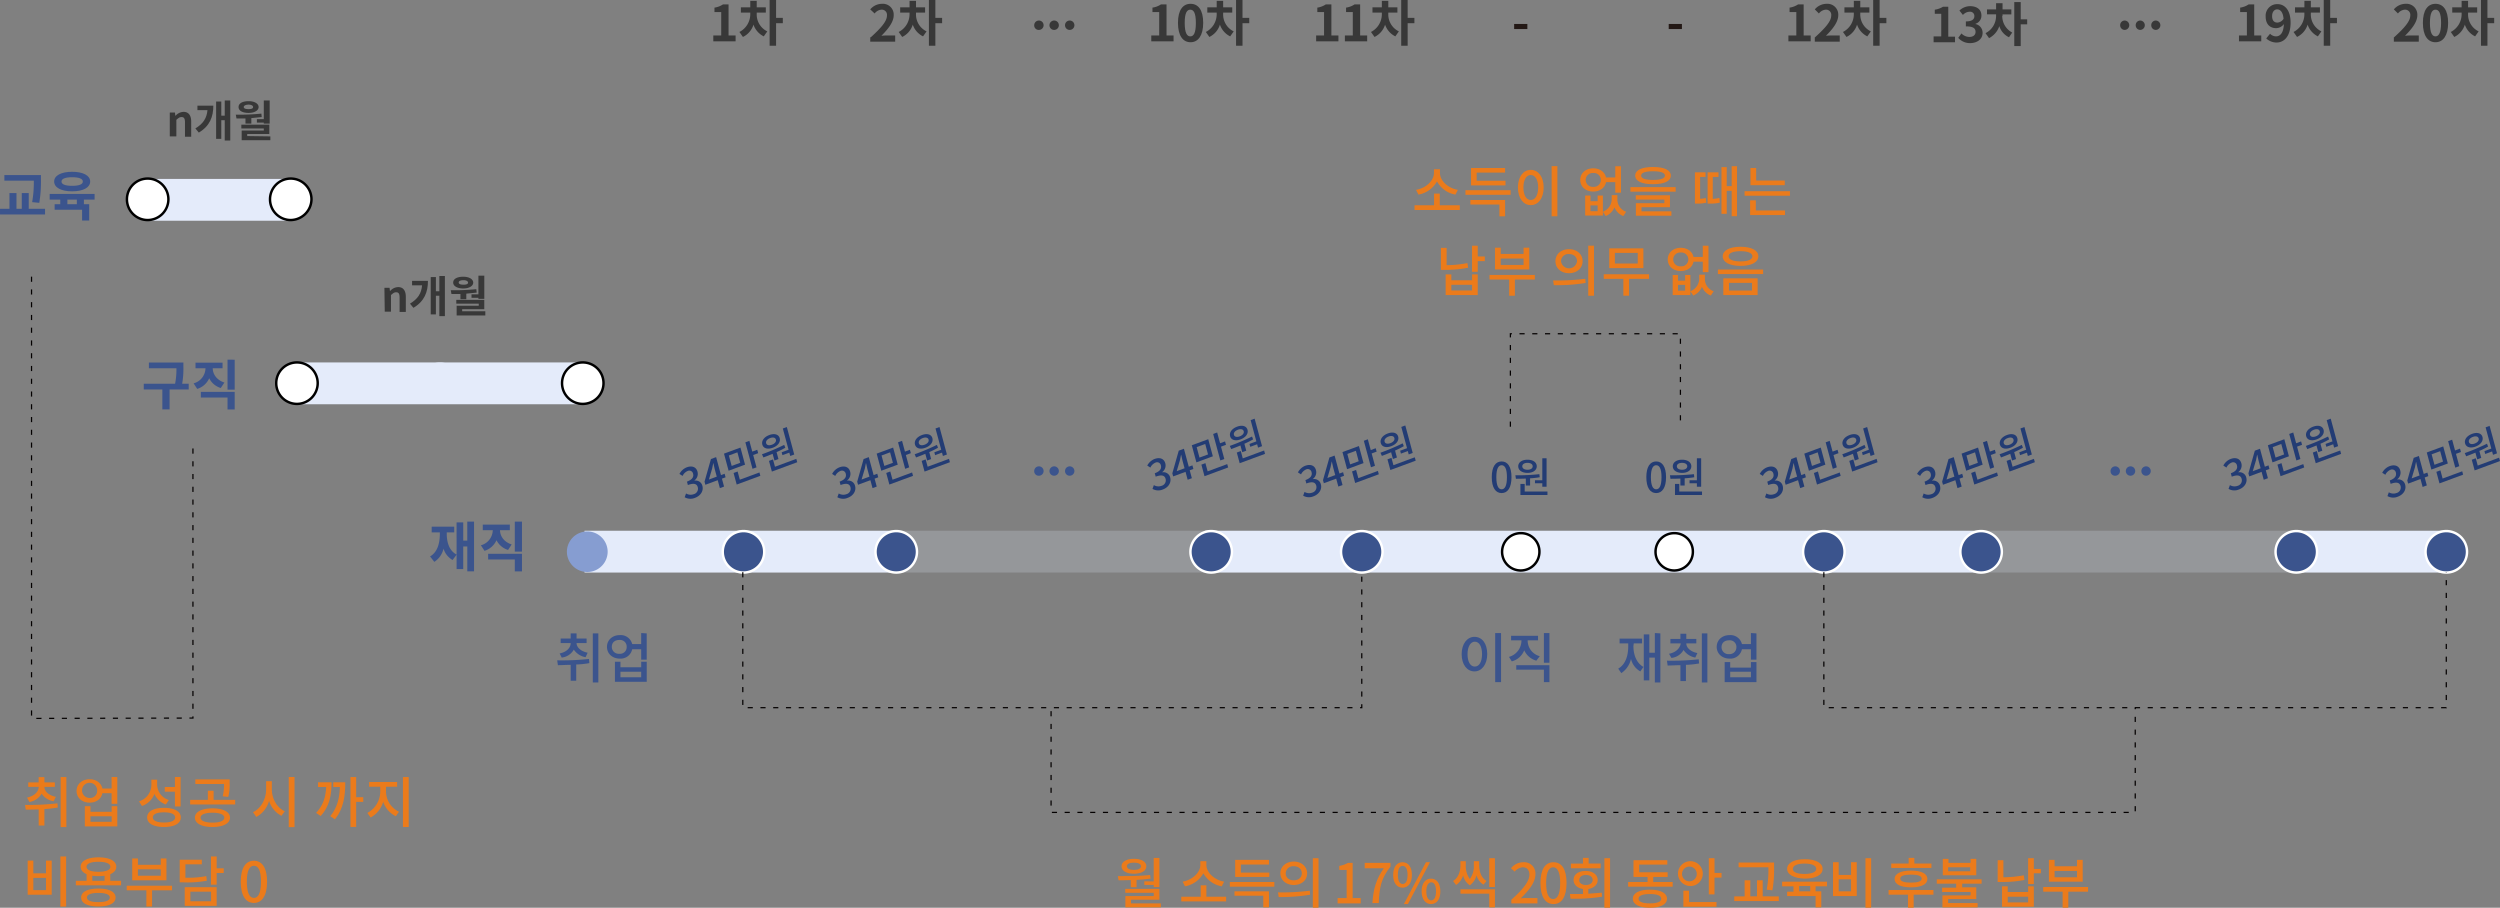 <svg xmlns="http://www.w3.org/2000/svg" width="1015" height="368.547" viewBox="0 0 1015 368.547">
  <rect x="0" y="0" width="1015" height="368.547" fill="#808080" stroke="none"/>
  <g id="그룹_4841" data-name="그룹 4841" transform="translate(9725 10112.998)">
    <g id="그룹_4816" data-name="그룹 4816" transform="translate(-281 -358)">
      <g id="그룹_3130" data-name="그룹 3130" transform="translate(-9331.852 -9607.85)">
        <rect id="사각형_1896" data-name="사각형 1896" width="113.375" height="16.978" transform="translate(9.121)" fill="#e4ebfa"/>
        <path id="패스_3931" data-name="패스 3931" d="M1845.857,133.138a8.419,8.419,0,1,1,8.419-8.419,8.444,8.444,0,0,1-8.419,8.419" transform="translate(-1837.438 -116.3)" fill="#fff" stroke="#000" stroke-miterlimit="10" stroke-width="1"/>
        <path id="패스_3932" data-name="패스 3932" d="M1887.257,133.138a8.419,8.419,0,1,1,8.419-8.419,8.536,8.536,0,0,1-8.419,8.419" transform="translate(-1820.747 -116.3)" fill="#e4ebfa"/>
        <path id="패스_3933" data-name="패스 3933" d="M1928.557,133.138a8.419,8.419,0,1,1,8.419-8.419,8.444,8.444,0,0,1-8.419,8.419" transform="translate(-1804.097 -116.3)" fill="#fff" stroke="#000" stroke-miterlimit="10" stroke-width="1"/>
      </g>
      <g id="그룹_3132" data-name="그룹 3132" transform="translate(-9392.468 -9682.498)">
        <rect id="사각형_1897" data-name="사각형 1897" width="55.846" height="16.978" transform="translate(8.7 0.14)" fill="#e4ebfa"/>
        <g id="그룹_3131" data-name="그룹 3131">
          <path id="패스_3934" data-name="패스 3934" d="M1802.657,79.938a8.419,8.419,0,1,1,8.419-8.419,8.444,8.444,0,0,1-8.419,8.419" transform="translate(-1794.238 -63.1)" fill="#fff" stroke="#000" stroke-miterlimit="10" stroke-width="1"/>
          <path id="패스_3935" data-name="패스 3935" d="M1844.057,79.938a8.419,8.419,0,1,1,8.419-8.419,8.536,8.536,0,0,1-8.419,8.419" transform="translate(-1777.547 -63.1)" fill="#fff" stroke="#000" stroke-miterlimit="10" stroke-width="1"/>
        </g>
      </g>
      <rect id="사각형_1895" data-name="사각형 1895" width="126.88" height="16.978" transform="translate(-9206.689 -9539.518)" fill="#e4ebfa"/>
      <rect id="사각형_2395" data-name="사각형 2395" width="61.88" height="16.978" transform="translate(-8511.689 -9539.518)" fill="#e4ebfa"/>
      <rect id="사각형_2396" data-name="사각형 2396" width="126.88" height="16.978" transform="translate(-8638.689 -9539.518)" fill="#e4ebfa" opacity="0.218"/>
      <rect id="사각형_2397" data-name="사각형 2397" width="126.88" height="16.978" transform="translate(-9078.689 -9539.518)" fill="#e4ebfa" opacity="0.218"/>
      <rect id="사각형_2394" data-name="사각형 2394" width="314.88" height="16.978" transform="translate(-8954.689 -9539.518)" fill="#e4ebfa"/>
      <g id="그룹_3079" data-name="그룹 3079" transform="translate(-8850.568 -9497.982)">
        <g id="그룹_3078" data-name="그룹 3078">
          <g id="그룹_3076" data-name="그룹 3076">
            <path id="패스_3845" data-name="패스 3845" d="M2190.821,203.159c0,4.209-2.245,7.016-5.192,7.016s-5.191-2.666-5.191-7.016c0-4.209,2.245-7.016,5.191-7.016C2188.717,196.143,2190.821,198.809,2190.821,203.159Zm-8,0c0,3.087,1.123,5.051,2.947,5.051s2.946-1.964,2.946-5.051-1.122-5.051-2.946-5.051C2184.086,198.108,2182.823,200.072,2182.823,203.159Zm13.611-8.559v19.925h-2.385V194.6Z" transform="translate(-2180.438 -194.6)" fill="#3b548d"/>
          </g>
          <g id="그룹_3077" data-name="그룹 3077" transform="translate(19.223)">
            <path id="패스_3846" data-name="패스 3846" d="M2205.223,205.825a7.8,7.8,0,0,1-4.911-4.209,7.424,7.424,0,0,1-5.052,4.49l-1.123-1.824a6.928,6.928,0,0,0,5.052-6.314v-.421h-4.209v-1.824h10.945v1.824h-4.209v.421a6.6,6.6,0,0,0,4.911,6.034Zm-8,1.824h13.33v6.875h-2.245v-5.051h-11.225v-1.824Zm13.33-13.049v12.067h-2.245V194.6Z" transform="translate(-2194.138 -194.6)" fill="#3b548d"/>
          </g>
        </g>
      </g>
      <g id="그룹_3084" data-name="그룹 3084" transform="translate(-9217.774 -9497.982)">
        <g id="그룹_3083" data-name="그룹 3083">
          <g id="그룹_3082" data-name="그룹 3082">
            <g id="그룹_3080" data-name="그룹 3080" transform="translate(0 0.14)">
              <path id="패스_3847" data-name="패스 3847" d="M1931.787,206.767a34.383,34.383,0,0,1-5.332.561v6.595h-2.245v-6.454c-1.964,0-3.508.14-5.192.14l-.281-1.964a103.744,103.744,0,0,0,12.909-.561l.14,1.684Zm-12.067-3.929c2.947-.561,4.49-2.385,4.49-4.209h-4.069V196.8h4.069v-2.1h2.385v2.1h4.069v1.824H1926.6c0,1.824,1.824,3.368,4.49,3.929l-.842,1.824a7.376,7.376,0,0,1-4.771-3.087,6.374,6.374,0,0,1-4.911,3.227Zm15.715-8.138v19.925h-2.245V194.7Z" transform="translate(-1918.738 -194.7)" fill="#3b548d"/>
            </g>
            <g id="그룹_3081" data-name="그룹 3081" transform="translate(20.205)">
              <path id="패스_3848" data-name="패스 3848" d="M1949.274,194.74V205.4h-2.245v-4.209h-3.648a4.809,4.809,0,0,1-5.051,3.789c-2.947,0-5.192-1.964-5.192-4.771s2.245-4.771,5.192-4.771a4.805,4.805,0,0,1,5.051,3.648h3.648V194.6l2.245.14Zm-8.138,5.472a2.689,2.689,0,0,0-2.947-2.806c-1.824,0-3.087.982-3.087,2.806a2.807,2.807,0,0,0,3.087,2.806A2.691,2.691,0,0,0,1941.136,200.213Zm5.893,6.034h2.245v8.138h-12.909v-8.138h2.245v2.245h8.419v-2.245Zm0,4.069h-8.419v2.245h8.419Z" transform="translate(-1933.138 -194.6)" fill="#3b548d"/>
            </g>
          </g>
        </g>
      </g>
      <g id="그룹_3089" data-name="그룹 3089" transform="translate(-8787.006 -9497.982)">
        <g id="그룹_3088" data-name="그룹 3088">
          <g id="그룹_3085" data-name="그룹 3085">
            <path id="패스_3849" data-name="패스 3849" d="M2231.912,199.932c0,3.508,1.263,6.875,4.069,8.419l-1.263,1.824a7.843,7.843,0,0,1-3.789-5.051,9.536,9.536,0,0,1-3.929,5.753l-1.263-1.824c2.946-1.684,4.069-5.192,4.069-9.121v-1.123H2226.3v-1.964h9.121v1.964h-3.368l-.14,1.123Zm10.944-5.192v19.925h-2.245v-10.1h-2.245v9.261h-2.245V195.161h2.245V202.6h2.245v-8l2.245.14Z" transform="translate(-2225.738 -194.6)" fill="#3b548d"/>
          </g>
          <g id="그룹_3086" data-name="그룹 3086" transform="translate(19.784 0.14)">
            <path id="패스_3850" data-name="패스 3850" d="M2252.887,206.907a34.383,34.383,0,0,1-5.332.561v6.595h-2.245v-6.455c-1.965,0-3.508.14-5.192.14l-.281-1.964a103.749,103.749,0,0,0,12.909-.561l.14,1.684Zm-12.208-3.929c2.947-.561,4.49-2.385,4.771-4.209h-4.209v-1.824h4.069v-2.1h2.385v2.1h4.069v1.824H2247.7c0,1.824,1.824,3.368,4.49,3.929l-.842,1.824a7.376,7.376,0,0,1-4.771-3.087,6.375,6.375,0,0,1-4.911,3.227Zm15.575-8.279v19.925h-2.245V194.7Z" transform="translate(-2239.838 -194.7)" fill="#3b548d"/>
          </g>
          <g id="그룹_3087" data-name="그룹 3087" transform="translate(39.99)">
            <path id="패스_3851" data-name="패스 3851" d="M2270.375,194.74V205.4h-2.245v-4.209h-3.648a4.809,4.809,0,0,1-5.052,3.789c-2.947,0-5.192-1.964-5.192-4.771s2.245-4.771,5.192-4.771a4.806,4.806,0,0,1,5.052,3.648h3.648V194.6l2.245.14Zm-8.138,5.613a2.689,2.689,0,0,0-2.947-2.806c-1.824,0-3.087.982-3.087,2.806a2.807,2.807,0,0,0,3.087,2.806A2.765,2.765,0,0,0,2262.236,200.353Zm5.893,6.034h2.245v8.138h-12.909v-8.138h2.245v2.245h8.419v-2.245Zm0,3.929h-8.419v2.245h8.419Z" transform="translate(-2254.238 -194.6)" fill="#3b548d"/>
          </g>
        </g>
      </g>
      <g id="그룹_3090" data-name="그룹 3090" transform="translate(-9375.068 -9714.209)">
        <path id="패스_3852" data-name="패스 3852" d="M1806.638,44.081h2.1l.14,1.263h.14a4.443,4.443,0,0,1,3.227-1.543c2.1,0,3.087,1.543,3.087,3.929V53.9h-2.526V48.009c0-1.543-.421-2.1-1.4-2.1-.842,0-1.263.421-2.1,1.123v6.735h-2.666Z" transform="translate(-1806.638 -39.17)" fill="#383838"/>
        <path id="패스_3853" data-name="패스 3853" d="M1821.335,42.6c0,4.49-1.4,8.279-5.893,10.945l-1.4-1.684c3.227-1.964,4.631-4.209,4.911-7.437h-4.069V42.6Zm6.875-2.1V56.777h-2.245V48.5h-1.4v7.577h-2.1V40.921h2.1v5.753h1.4V40.5Z" transform="translate(-1803.655 -40.5)" fill="#383838"/>
        <path id="패스_3854" data-name="패스 3854" d="M1829.667,47.8h-3.648l-.281-1.543a88,88,0,0,0,10.383-.421l.14,1.4-4.209.421V49.9h-2.385Zm-2.806-4.63c0-1.543,1.684-2.385,4.069-2.385s4.069.982,4.069,2.385-1.684,2.385-4.069,2.385S1826.861,44.709,1826.861,43.166Zm12.909,11.927v1.543h-11.646V52.707h8.98v-.842h-9.121V50.322h11.365v3.789h-8.98v.842l9.4.14Zm-10.8-11.927c0,.561.7.842,1.964.842s1.824-.281,1.824-.842-.7-.982-1.824-.982S1828.965,42.6,1828.965,43.166Zm8.138,4.911V40.5h2.385v9.4H1837.1V49.48H1834.3v-1.4Z" transform="translate(-1798.938 -40.5)" fill="#383838"/>
      </g>
      <g id="그룹_3091" data-name="그룹 3091" transform="translate(-9287.933 -9643.07)">
        <path id="패스_3855" data-name="패스 3855" d="M1868.738,94.781h2.1l.14,1.263h.14a4.443,4.443,0,0,1,3.227-1.543c2.1,0,3.087,1.543,3.087,3.929V104.6h-2.526V98.709c0-1.543-.421-2.1-1.4-2.1-.842,0-1.263.421-2.1,1.123v6.735h-2.526l-.14-9.682Z" transform="translate(-1868.738 -89.87)" fill="#383838"/>
        <path id="패스_3856" data-name="패스 3856" d="M1883.435,93.264c0,4.49-1.4,8.279-5.893,10.945l-1.4-1.684c3.227-1.964,4.631-4.209,4.911-7.437h-4.069V93.264Zm6.875-1.964v16.277h-2.245V99.3h-1.4v7.577h-2.1V91.721h2.1v5.753h1.4V91.3Z" transform="translate(-1865.755 -91.16)" fill="#383838"/>
        <path id="패스_3857" data-name="패스 3857" d="M1891.867,98.637h-3.648l-.281-1.543a87.994,87.994,0,0,0,10.383-.421l.14,1.4-4.209.421v2.245h-2.385Zm-2.947-4.63c0-1.543,1.684-2.385,4.069-2.385s4.069.982,4.069,2.385-1.684,2.385-4.069,2.385S1888.92,95.409,1888.92,94.006Zm13.049,11.787v1.543h-11.646v-3.929h8.98v-.842h-9.12v-1.543h11.365v3.789h-8.98v.842h9.4Zm-10.8-11.787c0,.561.7.842,1.964.842s1.824-.281,1.824-.842-.7-.982-1.824-.982S1891.165,93.3,1891.165,94.006Zm8,4.771V91.2h2.385v9.4h-2.385v-.421h-2.806v-1.4Z" transform="translate(-1860.998 -91.2)" fill="#383838"/>
      </g>
      <path id="패스_3858" data-name="패스 3858" d="M1832.165,161.922V271.368l-65.527.14V89.8" transform="translate(-11197.833 -9734.834)" fill="none" stroke="#030000" stroke-width="0.5" stroke-dasharray="2.09 3.09"/>
      <g id="그룹_3117" data-name="그룹 3117" transform="translate(-9444 -9685.252)">
        <g id="그룹_3116" data-name="그룹 3116" style="isolation: isolate">
          <path id="패스_3882" data-name="패스 3882" d="M1775.8,75.778V78.1h-18.284V75.778h3.836V69.4h2.85v6.38h2.15V69.4h2.827v6.38Zm-5.239-2.7a45.575,45.575,0,0,0,.679-8.7h-11.949v-2.3h14.843v1.95a51.292,51.292,0,0,1-.679,9.341Z" transform="translate(-1757.512 -60.76)" fill="#3b548d"/>
          <path id="패스_3883" data-name="패스 3883" d="M1785.785,72.429v1.863h2.148v6.644h-2.893V76.552H1773.9V74.293h2.28V72.429h-4.3v-2.3h18.241v2.3Zm-12.08-7.344c0-2.434,2.872-3.947,7.3-3.947,4.451,0,7.323,1.513,7.323,3.947,0,2.477-2.872,3.989-7.323,3.989C1776.577,69.074,1773.705,67.562,1773.705,65.085Zm2.982,0c0,1.183,1.579,1.754,4.319,1.754,2.763,0,4.341-.571,4.341-1.754,0-1.141-1.578-1.733-4.341-1.733C1778.265,63.352,1776.687,63.944,1776.687,65.085Zm6.226,7.344h-3.836v1.863h3.836Z" transform="translate(-1751.717 -61.138)" fill="#3b548d"/>
        </g>
      </g>
      <g id="그룹_3119" data-name="그룹 3119" transform="translate(-9385.63 -9608.963)">
        <g id="그룹_3118" data-name="그룹 3118" style="isolation: isolate">
          <path id="패스_3884" data-name="패스 3884" d="M1817.352,127.254h-7.761v8.112h-2.938v-8.112h-7.542v-2.325h12.717a30.5,30.5,0,0,0,.547-6.269h-11.18v-2.325H1815.2v1.82a35.238,35.238,0,0,1-.5,6.774h2.652Z" transform="translate(-1799.111 -115.173)" fill="#3b548d"/>
          <path id="패스_3885" data-name="패스 3885" d="M1824.56,127a7.735,7.735,0,0,1-4.692-3.947,7.916,7.916,0,0,1-4.868,4.319l-1.469-2.258a6.485,6.485,0,0,0,4.824-6.116H1814.3v-2.28h10.984v2.28h-3.989c.043,2.367,1.534,4.736,4.736,5.788Zm-8.091,1.579h13.747v7.148H1827.3v-4.846h-10.831Zm13.747-13.068v12.168H1827.3V115.507Z" transform="translate(-1793.298 -115.507)" fill="#3b548d"/>
        </g>
      </g>
      <g id="그룹_3122" data-name="그룹 3122" transform="translate(-9269.386 -9543.238)">
        <g id="그룹_3121" data-name="그룹 3121">
          <g id="그룹_3120" data-name="그룹 3120" style="isolation: isolate">
            <path id="패스_3886" data-name="패스 3886" d="M1899.8,162.348v20.191h-2.74V172.455h-1.645v9.186h-2.7v-5.854l-1.622,2.171a8.017,8.017,0,0,1-3.683-4.605,8.661,8.661,0,0,1-3.729,5.35l-1.731-2.193c3-1.754,3.968-5.326,3.968-9.208v-.549h-3.31v-2.346h9.142v2.346h-3.025v.549c0,3.53,1.009,6.884,3.99,8.441V162.676h2.7v7.41h1.645v-7.738Z" transform="translate(-1881.956 -162.348)" fill="#3b548d"/>
            <path id="패스_3887" data-name="패스 3887" d="M1907.685,173.852a7.736,7.736,0,0,1-4.692-3.947,7.916,7.916,0,0,1-4.867,4.319l-1.469-2.258a6.486,6.486,0,0,0,4.824-6.116h-4.057v-2.28h10.984v2.28h-3.989c.044,2.367,1.534,4.736,4.736,5.788Zm-8.091,1.579h13.747v7.148h-2.916v-4.846h-10.831Zm13.747-13.068v12.168h-2.916V162.363Z" transform="translate(-1876.03 -162.342)" fill="#3b548d"/>
          </g>
        </g>
      </g>
      <g id="그룹_3125" data-name="그룹 3125" transform="translate(-9433.836 -9439.543)">
        <g id="그룹_3123" data-name="그룹 3123" style="isolation: isolate">
          <path id="패스_3888" data-name="패스 3888" d="M1778.052,248.641a44.259,44.259,0,0,1-5.436.629v6.693H1770.3V249.4c-1.887.067-3.661.088-5.255.088l-.293-1.908a100.407,100.407,0,0,0,13.163-.651Zm-12.464-4.02c2.964-.652,4.692-2.4,4.716-4.358h-4.244v-1.82h4.221V236.31h2.336v2.133h4.246v1.82h-4.246c.024,1.842,1.73,3.436,4.65,4.042l-.92,1.8a7.225,7.225,0,0,1-4.851-3.076,7.149,7.149,0,0,1-4.964,3.369Zm15.946-8.356v20.3h-2.314v-20.3Z" transform="translate(-1764.756 -236.243)" fill="#eb7b1b"/>
          <path id="패스_3889" data-name="패스 3889" d="M1796.2,236.265v10.87h-2.312v-4.313h-3.752c-.4,2.291-2.471,3.842-5.167,3.842-3.053,0-5.3-1.955-5.3-4.762,0-2.784,2.247-4.738,5.3-4.738,2.675,0,4.718,1.506,5.167,3.775h3.752v-4.673Zm-8.175,5.636a3.074,3.074,0,1,0-3.056,2.853A2.841,2.841,0,0,0,1788.024,241.9Zm5.884,6.2h2.291v8.2h-13.184v-8.2h2.292v2.291h8.6Zm0,4.087h-8.6v2.246h8.6Z" transform="translate(-1758.744 -236.243)" fill="#eb7b1b"/>
          <path id="패스_3890" data-name="패스 3890" d="M1808.626,247.411A7.868,7.868,0,0,1,1804,243.12a8.385,8.385,0,0,1-5.053,4.9l-1.214-1.865a7.1,7.1,0,0,0,5.031-6.805v-2h2.335v1.887a6.6,6.6,0,0,0,4.762,6.355Zm6.085,5.255c0,2.449-2.6,3.887-6.85,3.887-4.224,0-6.826-1.438-6.826-3.887s2.6-3.884,6.826-3.884C1812.107,248.782,1814.712,250.219,1814.712,252.666Zm-2.312,0c0-1.325-1.663-2.064-4.538-2.064s-4.514.739-4.514,2.064,1.639,2.067,4.514,2.067S1812.4,253.993,1812.4,252.666Zm-.09-10.466H1808.2v-1.886h4.111v-4.065h2.314v11.97h-2.314Z" transform="translate(-1751.462 -236.249)" fill="#eb7b1b"/>
          <path id="패스_3891" data-name="패스 3891" d="M1830.815,245.264v1.863h-18.283v-1.863h7.187v-3.728h2.335v3.728Zm-2.112,7.209c0,2.357-2.785,3.8-7.1,3.8-4.379,0-7.142-1.438-7.142-3.8,0-2.336,2.763-3.775,7.142-3.775C1825.918,248.7,1828.7,250.137,1828.7,252.473Zm-2.966-8.67a17.985,17.985,0,0,0,.54-4.985h-11.634v-1.865h13.925v1.708a19.226,19.226,0,0,1-.561,5.391Zm.652,8.67c0-1.259-1.8-2-4.784-2-3.009,0-4.851.741-4.851,2,0,1.28,1.842,2.021,4.851,2.021C1824.592,254.494,1826.39,253.753,1826.39,252.473Z" transform="translate(-1745.495 -235.965)" fill="#eb7b1b"/>
          <path id="패스_3892" data-name="패스 3892" d="M1838.366,241.279c0,3.728,2.067,7.456,5.256,8.895l-1.348,1.841a10.122,10.122,0,0,1-5.032-6.087,10.543,10.543,0,0,1-5.165,6.537l-1.369-1.932c3.234-1.459,5.346-5.346,5.346-9.254v-3.323h2.313Zm9.209-5.03V256.6h-2.336V236.249Z" transform="translate(-1738.167 -236.249)" fill="#eb7b1b"/>
          <path id="패스_3893" data-name="패스 3893" d="M1855.245,238.4c0,5.211-.808,9.77-4.424,13.7l-1.842-1.281c2.9-3.077,3.885-6.446,4.089-10.511h-3.3V238.4Zm5.571,0c0,5.324-.608,10.623-4.222,15.049l-1.865-1.3c2.92-3.5,3.75-7.456,3.908-11.837h-2.7V238.4Zm7.3,7.952h-2.875v10.174h-2.312V236.265h2.313v8.176h2.875Z" transform="translate(-1730.801 -236.243)" fill="#eb7b1b"/>
          <path id="패스_3894" data-name="패스 3894" d="M1871.379,242.126a9.15,9.15,0,0,0,5.256,8.221l-1.28,1.82a9.942,9.942,0,0,1-5.121-5.862,10.46,10.46,0,0,1-5.1,6.379l-1.324-1.842a9.918,9.918,0,0,0,5.232-8.715V240.2h-4.514v-1.91h11.364v1.91h-4.515Zm9.209-5.861v20.281h-2.335V236.265Z" transform="translate(-1724.821 -236.243)" fill="#eb7b1b"/>
        </g>
        <g id="그룹_3124" data-name="그룹 3124" transform="translate(1.078 32.273)" style="isolation: isolate">
          <path id="패스_3895" data-name="패스 3895" d="M1767.815,260.933V266.1h5.143v-5.166h2.314v13.837h-9.748V260.933Zm0,11.97h5.143V267.94h-5.143Zm13.317-13.654V279.6H1778.8V259.249Z" transform="translate(-1765.524 -259.249)" fill="#eb7b1b"/>
          <path id="패스_3896" data-name="패스 3896" d="M1797.809,269.028v1.841H1779.46v-1.841h4.357v-2.7c-1.526-.651-2.4-1.684-2.4-3.008,0-2.383,2.785-3.819,7.232-3.819,4.424,0,7.23,1.437,7.23,3.819,0,1.325-.9,2.357-2.447,3.031v2.673Zm-2.223,6.783c0,2.335-2.606,3.638-6.985,3.638-4.358,0-6.986-1.3-6.986-3.638,0-2.312,2.628-3.638,6.986-3.638C1792.981,272.173,1795.586,273.5,1795.586,275.811Zm-11.792-12.487c0,1.3,1.82,2.043,4.852,2.043,3.008,0,4.828-.742,4.828-2.043s-1.82-2.023-4.828-2.023C1785.614,261.3,1783.794,262.021,1783.794,263.324Zm9.456,12.487c0-1.212-1.684-1.865-4.649-1.865s-4.626.652-4.626,1.865c0,1.235,1.66,1.863,4.626,1.863S1793.25,277.046,1793.25,275.811Zm-7.12-6.783h4.987v-2.067a16.608,16.608,0,0,1-2.471.18,17.2,17.2,0,0,1-2.516-.18Z" transform="translate(-1759.906 -259.146)" fill="#eb7b1b"/>
          <path id="패스_3897" data-name="패스 3897" d="M1812.574,272.762h-8.106v6.579h-2.315v-6.579h-7.973V270.9h18.394Zm-2.267-4.066h-13.9v-8.871h2.314v2.561h9.275v-2.561h2.314Zm-2.314-4.445h-9.275v2.582h9.275Z" transform="translate(-1753.971 -259.017)" fill="#eb7b1b"/>
          <path id="패스_3898" data-name="패스 3898" d="M1820.514,269.087a42.334,42.334,0,0,1-9.365.673h-1.64v-9.186h8.983v1.863h-6.671v5.437a39.643,39.643,0,0,0,8.467-.651Zm-8.962,2.628h12.96v7.591h-12.96Zm2.291,5.726h8.4v-3.908h-8.4Zm13.543-11.476h-2.875V270.7H1822.2V259.249h2.313v4.807h2.875Z" transform="translate(-1747.791 -259.249)" fill="#eb7b1b"/>
          <path id="패스_3899" data-name="패스 3899" d="M1827.172,268.994c0-5.728,2.088-8.513,5.344-8.513,3.234,0,5.346,2.808,5.346,8.513,0,5.75-2.112,8.624-5.346,8.624C1829.26,277.618,1827.172,274.744,1827.172,268.994Zm8.22,0c0-4.738-1.19-6.469-2.875-6.469s-2.874,1.73-2.874,6.469c0,4.783,1.19,6.581,2.874,6.581S1835.392,273.777,1835.392,268.994Z" transform="translate(-1740.67 -258.752)" fill="#eb7b1b"/>
        </g>
      </g>
      <g id="그룹_3129" data-name="그룹 3129" transform="translate(-8869.703 -9687.535)">
        <g id="그룹_3127" data-name="그룹 3127" style="isolation: isolate">
          <path id="패스_3918" data-name="패스 3918" d="M2185.173,75.027v1.91H2166.8v-1.91h7.927V70.288h2.314v4.738Zm-1.751-4.334a10.516,10.516,0,0,1-7.5-5.368,10.691,10.691,0,0,1-7.524,5.368l-.989-1.932c4.021-.674,7.278-3.7,7.278-6.828V60.406h2.447v1.527c0,3.144,3.256,6.154,7.256,6.828Z" transform="translate(-2166.801 -59.149)" fill="#eb7b1b"/>
          <path id="패스_3919" data-name="패스 3919" d="M2199.864,69.067v1.863h-18.328V69.067Zm-16.328,3.953h14.1v6.647h-2.314V74.883h-11.791Zm14.262-5.907h-13.992V60.038h13.813V61.9h-11.523v3.324h11.7Z" transform="translate(-2160.861 -59.297)" fill="#eb7b1b"/>
          <path id="패스_3920" data-name="패스 3920" d="M2207.165,68.156c0,4.4-2.2,7.165-5.232,7.165-3.011,0-5.211-2.761-5.211-7.165,0-4.357,2.2-7.142,5.211-7.142C2204.963,61.014,2207.165,63.8,2207.165,68.156Zm-8.22,0c0,3.189,1.235,5.1,2.988,5.1,1.772,0,3.009-1.91,3.009-5.1,0-3.143-1.236-5.054-3.009-5.054C2200.18,63.1,2198.945,65.013,2198.945,68.156Zm13.789-8.646V79.859H2210.4V59.51Z" transform="translate(-2154.739 -59.51)" fill="#eb7b1b"/>
          <path id="패스_3921" data-name="패스 3921" d="M2225.218,65.988c-.448,2.291-2.492,3.817-5.187,3.817-3.032,0-5.279-1.931-5.279-4.738,0-2.761,2.247-4.694,5.279-4.694,2.673,0,4.716,1.482,5.165,3.706h3.774V59.542h2.313V70.255h-2.312V65.988Zm-1.28,5.434v8.131h-7.187V71.423h2.157v2.291h2.9V71.423Zm-3.908-3.526a2.82,2.82,0,1,0,0-5.615,2.818,2.818,0,1,0,0,5.615Zm1.774,7.524h-2.9v2.359h2.9Zm8.018-2.537a5.267,5.267,0,0,0,3.573,5.12l-1.145,1.751a6.209,6.209,0,0,1-3.595-3.547,6.6,6.6,0,0,1-3.548,3.547L2223.939,78a5.532,5.532,0,0,0,3.594-5.12V71.265h2.29Z" transform="translate(-2147.469 -59.497)" fill="#eb7b1b"/>
          <path id="패스_3922" data-name="패스 3922" d="M2247.635,67.925v1.842h-18.372V67.925Zm-16.418-4.671c0-2.269,2.675-3.5,7.233-3.5,4.536,0,7.232,1.235,7.232,3.5,0,2.246-2.7,3.481-7.232,3.481C2233.892,66.735,2231.217,65.5,2231.217,63.254Zm2.561,14.509h12.129v1.775h-14.419v-5.1h11.566V72.979h-11.613V71.226h13.882v4.852h-11.545Zm-.157-14.509c0,1.145,1.684,1.751,4.83,1.751s4.828-.606,4.828-1.751c0-1.169-1.684-1.775-4.828-1.775S2233.621,62.085,2233.621,63.254Z" transform="translate(-2141.619 -59.413)" fill="#eb7b1b"/>
          <path id="패스_3923" data-name="패스 3923" d="M2250.047,72.754a13.1,13.1,0,0,0,2.29-.314l.2,1.91a17.142,17.142,0,0,1-3.774.359h-.829V62.02h4.312v1.863h-2.2Zm5.122.024a14.141,14.141,0,0,0,2.7-.383l.179,1.91a16.5,16.5,0,0,1-4.087.4h-.877V62.02h4.424v1.863h-2.334Zm9.858-13.253V79.806h-2.179V69.5h-2v9.342h-2.134V59.908h2.134v7.7h2V59.525Z" transform="translate(-2134.091 -59.504)" fill="#eb7b1b"/>
          <path id="패스_3924" data-name="패스 3924" d="M2280.722,69.449v1.863H2262.3V69.449Zm-13.858,7.838h11.858V79.15h-14.173V73.176h2.315Zm11.746-10.264h-13.925V60.038H2267v5.1h11.613Z" transform="translate(-2128.298 -59.297)" fill="#eb7b1b"/>
        </g>
        <g id="그룹_3128" data-name="그룹 3128" transform="translate(10.719 32.273)">
          <path id="패스_3925" data-name="패스 3925" d="M2185.49,91.465a47.111,47.111,0,0,1-9.41.877h-1.64V83.4h2.315v7.03a45.792,45.792,0,0,0,8.443-.853Zm1.6,2.7h2.291v8.4h-13.025v-8.4h2.313v2.4h8.422Zm0,4.222h-8.422V100.7h8.422Zm5.167-9.591h-2.875v4.336h-2.312v-10.6h2.312v4.358h2.875Z" transform="translate(-2174.44 -82.504)" fill="#eb7b1b"/>
          <path id="패스_3926" data-name="패스 3926" d="M2206.9,96.023h-8.108V102.6h-2.312V96.023H2188.5V94.16H2206.9Zm-2.268-4.066h-13.9V83.086h2.312v2.561h9.278V83.086h2.312Zm-2.312-4.447h-9.278v2.583h9.278Z" transform="translate(-2168.77 -82.278)" fill="#eb7b1b"/>
          <path id="패스_3927" data-name="패스 3927" d="M2206.9,96.637a92.751,92.751,0,0,0,13.049-.674l.157,1.684a70.617,70.617,0,0,1-12.915.9Zm11.972-7.816c0,2.875-2.359,4.872-5.526,4.872s-5.5-2-5.5-4.872,2.335-4.875,5.5-4.875S2218.876,85.946,2218.876,88.821Zm-8.76,0a3.267,3.267,0,0,0,6.491,0c0-1.775-1.37-2.9-3.257-2.9A2.93,2.93,0,0,0,2210.116,88.821ZM2223.5,82.51v20.325h-2.336V82.51Z" transform="translate(-2161.352 -82.51)" fill="#eb7b1b"/>
          <path id="패스_3928" data-name="패스 3928" d="M2239.938,95.668h-8.108V102.5h-2.312V95.668h-7.975V93.805h18.395Zm-2.291-4.355h-13.857V83.294h13.857Zm-2.29-6.178h-9.277v4.313h9.277Z" transform="translate(-2155.45 -82.194)" fill="#eb7b1b"/>
          <path id="패스_3929" data-name="패스 3929" d="M2250.538,88.988c-.449,2.291-2.492,3.817-5.187,3.817-3.032,0-5.278-1.931-5.278-4.738,0-2.761,2.247-4.694,5.278-4.694,2.672,0,4.716,1.482,5.167,3.706h3.771V82.542h2.313V93.255h-2.313V88.988Zm-1.28,5.434v8.131h-7.187V94.423h2.155v2.291h2.9V94.423Zm-3.908-3.526a2.819,2.819,0,1,0,0-5.615,2.818,2.818,0,1,0,0,5.615Zm1.775,7.524h-2.9v2.359h2.9Zm8.018-2.537a5.267,5.267,0,0,0,3.569,5.12l-1.145,1.751a6.219,6.219,0,0,1-3.593-3.547,6.6,6.6,0,0,1-3.549,3.547L2249.258,101a5.533,5.533,0,0,0,3.594-5.12V94.265h2.292Z" transform="translate(-2147.98 -82.497)" fill="#eb7b1b"/>
          <path id="패스_3930" data-name="패스 3930" d="M2272.933,92.084v1.841h-18.349V92.084ZM2271,86.715c0,2.4-2.808,3.885-7.232,3.885s-7.232-1.482-7.232-3.885c0-2.426,2.808-3.885,7.232-3.885S2271,84.289,2271,86.715Zm-.292,8.94v6.783h-13.925V95.655Zm-11.791-8.94c0,1.325,1.841,2.065,4.851,2.065s4.829-.741,4.829-2.065c0-1.347-1.82-2.089-4.829-2.089S2258.92,85.368,2258.92,86.715Zm.156,10.78v3.1h9.366V97.5Z" transform="translate(-2142.129 -82.381)" fill="#eb7b1b"/>
        </g>
      </g>
      <path id="패스_3936" data-name="패스 3936" d="M1929.817,165.2a8.294,8.294,0,0,1,8.279,8.279,8.279,8.279,0,0,1-16.557,0,8.294,8.294,0,0,1,8.279-8.279" transform="translate(-11135.384 -9704.436)" fill="#869dd1"/>
      <path id="패스_3937" data-name="패스 3937" d="M2467.757,165.1a8.419,8.419,0,1,1-8.419,8.419,8.444,8.444,0,0,1,8.419-8.419" transform="translate(-10918.566 -9704.477)" fill="#3b548d" stroke="#fff" stroke-miterlimit="10" stroke-width="1"/>
      <path id="패스_3938" data-name="패스 3938" d="M2424.357,165.1a8.419,8.419,0,1,1-8.419,8.419,8.444,8.444,0,0,1,8.419-8.419" transform="translate(-10936.063 -9704.477)" fill="#3b548d" stroke="#fff" stroke-miterlimit="10" stroke-width="1"/>
      <path id="패스_3940" data-name="패스 3940" d="M2333.157,165.1a8.419,8.419,0,1,1-8.419,8.419,8.444,8.444,0,0,1,8.419-8.419" transform="translate(-10972.831 -9704.477)" fill="#3b548d" stroke="#fff" stroke-miterlimit="10" stroke-width="1"/>
      <path id="패스_3941" data-name="패스 3941" d="M2287.657,165.1a8.419,8.419,0,1,1-8.419,8.419,8.444,8.444,0,0,1,8.419-8.419" transform="translate(-10991.175 -9704.477)" fill="#3b548d" stroke="#fff" stroke-miterlimit="10" stroke-width="1"/>
      <path id="패스_3942" data-name="패스 3942" d="M2153.957,165.1a8.419,8.419,0,1,1-8.419,8.419,8.444,8.444,0,0,1,8.419-8.419" transform="translate(-11045.077 -9704.477)" fill="#3b548d" stroke="#fff" stroke-miterlimit="10" stroke-width="1"/>
      <path id="패스_3944" data-name="패스 3944" d="M2064.057,165.1a8.419,8.419,0,1,1-8.419,8.419,8.444,8.444,0,0,1,8.419-8.419" transform="translate(-11016.32 -9704.477)" fill="#3b548d" stroke="#fff" stroke-miterlimit="10" stroke-width="1"/>
      <path id="패스_3945" data-name="패스 3945" d="M2019.257,165.1a8.419,8.419,0,1,1-8.419,8.419,8.444,8.444,0,0,1,8.419-8.419" transform="translate(-11099.382 -9704.477)" fill="#3b548d" stroke="#fff" stroke-miterlimit="10" stroke-width="1"/>
      <path id="패스_3946" data-name="패스 3946" d="M1975.057,165.1a8.419,8.419,0,1,1-8.419,8.419,8.444,8.444,0,0,1,8.419-8.419" transform="translate(-11117.202 -9704.477)" fill="#3b548d" stroke="#fff" stroke-miterlimit="10" stroke-width="1"/>
      <path id="패스_3947" data-name="패스 3947" d="M2251.692,173.278a7.577,7.577,0,1,1-7.577-7.577,7.458,7.458,0,0,1,7.577,7.577" transform="translate(-11008.39 -9704.236)" fill="#fff" stroke="#000" stroke-width="1"/>
      <path id="패스_3948" data-name="패스 3948" d="M2207.292,173.278a7.577,7.577,0,1,1-7.577-7.577,7.459,7.459,0,0,1,7.577,7.577" transform="translate(-11026.29 -9704.236)" fill="#fff" stroke="#000" stroke-width="1"/>
      <path id="패스_3949" data-name="패스 3949" d="M2194.538,145.745V108h69.036v37.745" transform="translate(-11025.322 -9727.496)" fill="none" stroke="#030000" stroke-width="0.5" stroke-dasharray="2.09 3.09"/>
      <path id="패스_3950" data-name="패스 3950" d="M1972.438,177v55h251.305V177" transform="translate(-11114.863 -9699.68)" fill="none" stroke="#030000" stroke-width="0.5" stroke-dasharray="2.09 3.09"/>
      <path id="패스_3951" data-name="패스 3951" d="M2285.238,177v55h252.708V177" transform="translate(-10988.756 -9699.68)" fill="none" stroke="#030000" stroke-width="0.5" stroke-dasharray="2.09 3.09"/>
      <path id="패스_3952" data-name="패스 3952" d="M2061.638,217.643v41.113h440.17V216.1" transform="translate(-11078.902 -9683.916)" fill="none" stroke="#030000" stroke-width="0.5" stroke-dasharray="2.09 3.09"/>
      <g id="그룹_3134" data-name="그룹 3134" transform="translate(-9168.141 -9581.629)">
        <g id="그룹_3133" data-name="그룹 3133" style="isolation: isolate">
          <path id="패스_3953" data-name="패스 3953" d="M1956.229,158.885l.56-1.529a3.615,3.615,0,0,0,3.1.3,2.308,2.308,0,0,0,1.677-2.8c-.359-1.334-1.413-1.891-4.034-.925l-.373-1.381c2.29-.846,2.808-2.019,2.484-3.219a1.563,1.563,0,0,0-2.255-1.082,4.012,4.012,0,0,0-2.012,1.992l-1.264-.819a5.739,5.739,0,0,1,2.941-2.676c2.083-.769,3.85-.2,4.385,1.776a3.347,3.347,0,0,1-1.246,3.551l.022.081a2.8,2.8,0,0,1,3.206,2.1c.582,2.161-.828,4.075-2.959,4.862A4.687,4.687,0,0,1,1956.229,158.885Z" transform="translate(-1954.111 -130.377)" fill="#233c74"/>
          <path id="패스_3954" data-name="패스 3954" d="M1969.911,151.892l-1.484.547.868,3.217-1.7.629-.868-3.217-5.021,1.852-.338-1.249,2.605-9.2,2.1-.776,1.967,7.3,1.485-.547Zm-3.581-.271-.845-3.136c-.175-.648-.385-1.68-.527-2.342l-.063.024c-.124.706-.271,1.44-.438,2.181l-1.316,4.452Z" transform="translate(-1951.187 -131.476)" fill="#233c74"/>
          <path id="패스_3955" data-name="패스 3955" d="M1975.547,148.656l-6.679,2.464L1967,144.181l6.679-2.463Zm-3.1-5-3.473,1.282,1.144,4.24,3.473-1.283Zm.982,11.107,7.959-2.937.369,1.364-9.6,3.544-1.266-4.695,1.64-.606Zm7.069-12.148.374,1.381-2.022.745,1.351,5.006-1.626.6-2.9-10.757,1.626-.6,1.178,4.371Z" transform="translate(-1948.916 -133.374)" fill="#233c74"/>
          <path id="패스_3956" data-name="패스 3956" d="M1982.315,145.867c-1.34.568-2.631,1.062-3.752,1.475l-.573-1.288a87.477,87.477,0,0,0,9.022-3.814l.45,1.156a35.025,35.025,0,0,1-3.547,1.775l.762,2.826-1.626.6Zm-4.186-3.742c-.422-1.559.738-3.115,2.839-3.89,2.083-.769,3.8-.274,4.218,1.285s-.74,3.114-2.825,3.883S1978.55,143.685,1978.129,142.125Zm1.546-.571c.224.828,1.169,1.052,2.353.615,1.167-.431,1.834-1.249,1.611-2.077s-1.17-1.051-2.338-.62C1980.117,139.909,1979.451,140.726,1979.675,141.554Zm12.252,6.359.369,1.365-10.292,3.8-1.171-4.339,1.625-.6.8,2.975Zm-3.149-3.7-2.328-8.628,1.625-.6,3.011,11.164-1.625.6-.369-1.365-2.794,1.031-.316-1.17Z" transform="translate(-1944.484 -134.987)" fill="#233c74"/>
        </g>
      </g>
      <g id="그룹_3136" data-name="그룹 3136" transform="translate(-9106.153 -9581.629)">
        <g id="그룹_3135" data-name="그룹 3135" style="isolation: isolate">
          <path id="패스_3957" data-name="패스 3957" d="M2000.406,158.884l.558-1.528a3.636,3.636,0,0,0,3.1.3,2.31,2.31,0,0,0,1.677-2.8c-.359-1.333-1.414-1.891-4.034-.925l-.373-1.381c2.289-.846,2.806-2.018,2.481-3.22a1.562,1.562,0,0,0-2.252-1.08,4.014,4.014,0,0,0-2.015,1.994l-1.263-.822a5.731,5.731,0,0,1,2.942-2.673c2.084-.769,3.849-.206,4.385,1.775a3.349,3.349,0,0,1-1.247,3.551l.022.083a2.8,2.8,0,0,1,3.206,2.1c.582,2.162-.828,4.076-2.959,4.863A4.687,4.687,0,0,1,2000.406,158.884Z" transform="translate(-1998.288 -130.378)" fill="#233c74"/>
          <path id="패스_3958" data-name="패스 3958" d="M2014.088,151.89l-1.485.549.867,3.217-1.7.629-.87-3.217-5.021,1.852-.337-1.249,2.6-9.2,2.1-.776,1.967,7.295,1.484-.547Zm-3.579-.268-.846-3.136c-.175-.651-.385-1.681-.528-2.342l-.063.024c-.122.7-.272,1.438-.436,2.181l-1.316,4.451Z" transform="translate(-1995.365 -131.477)" fill="#233c74"/>
          <path id="패스_3959" data-name="패스 3959" d="M2019.725,148.656l-6.679,2.465-1.872-6.939,6.679-2.464Zm-3.1-5-3.474,1.282,1.143,4.24,3.474-1.281Zm.982,11.106,7.957-2.935.367,1.365-9.6,3.543-1.268-4.7,1.642-.606Zm7.069-12.147.373,1.382-2.022.745,1.35,5-1.625.6-2.9-10.757,1.628-.6,1.179,4.372Z" transform="translate(-1993.093 -133.375)" fill="#233c74"/>
          <path id="패스_3960" data-name="패스 3960" d="M2026.493,145.868c-1.341.565-2.631,1.061-3.752,1.475l-.574-1.291a87.73,87.73,0,0,0,9.024-3.811l.45,1.156a35.434,35.434,0,0,1-3.549,1.774l.762,2.827-1.626.6Zm-4.187-3.744c-.421-1.56.74-3.114,2.839-3.888,2.084-.769,3.8-.276,4.218,1.284s-.74,3.115-2.823,3.883C2024.439,144.179,2022.725,143.685,2022.306,142.124Zm1.546-.571c.223.829,1.169,1.051,2.354.613,1.167-.429,1.833-1.246,1.608-2.075s-1.169-1.05-2.336-.619C2024.294,139.909,2023.629,140.725,2023.852,141.553Zm12.254,6.359.368,1.365-10.294,3.8-1.17-4.339,1.626-.6.8,2.972Zm-3.151-3.7-2.328-8.628,1.626-.6,3.012,11.162-1.626.6-.369-1.365-2.794,1.031-.316-1.169Z" transform="translate(-1988.661 -134.988)" fill="#233c74"/>
        </g>
      </g>
      <g id="그룹_3138" data-name="그룹 3138" transform="translate(-8978.211 -9585.023)">
        <g id="그룹_3137" data-name="그룹 3137" style="isolation: isolate">
          <path id="패스_3961" data-name="패스 3961" d="M2045.263,156.466l.561-1.529a3.617,3.617,0,0,0,3.1.3,2.308,2.308,0,0,0,1.676-2.8c-.359-1.333-1.413-1.891-4.034-.925l-.373-1.381c2.29-.846,2.806-2.018,2.482-3.219a1.562,1.562,0,0,0-2.253-1.08,4.009,4.009,0,0,0-2.014,1.991l-1.264-.819a5.733,5.733,0,0,1,2.943-2.674c2.085-.769,3.849-.206,4.385,1.775a3.343,3.343,0,0,1-1.247,3.551l.022.083a2.8,2.8,0,0,1,3.206,2.1c.584,2.161-.826,4.075-2.958,4.862A4.691,4.691,0,0,1,2045.263,156.466Z" transform="translate(-2043.146 -127.958)" fill="#233c74"/>
          <path id="패스_3962" data-name="패스 3962" d="M2058.946,149.473l-1.483.547.867,3.217-1.705.629-.868-3.217-5.021,1.852-.338-1.249,2.605-9.2,2.1-.776,1.968,7.295,1.486-.549Zm-3.58-.271-.846-3.135c-.175-.65-.383-1.681-.527-2.343l-.063.024c-.122.706-.271,1.441-.436,2.181l-1.316,4.452Z" transform="translate(-2040.223 -129.058)" fill="#233c74"/>
          <path id="패스_3963" data-name="패스 3963" d="M2064.583,146.238,2057.9,148.7l-1.872-6.939,6.679-2.463Zm-3.1-5-3.474,1.282,1.145,4.24,3.473-1.282Zm.982,11.109,7.959-2.938.368,1.365-9.6,3.543-1.267-4.695,1.642-.606Zm7.069-12.15.373,1.381-2.021.745,1.348,5.006-1.625.6-2.9-10.758,1.625-.6,1.18,4.371Z" transform="translate(-2037.951 -130.956)" fill="#233c74"/>
          <path id="패스_3964" data-name="패스 3964" d="M2071.351,143.451c-1.341.565-2.631,1.059-3.75,1.473l-.574-1.288a88.213,88.213,0,0,0,9.022-3.812l.451,1.156a35.2,35.2,0,0,1-3.549,1.774l.763,2.826-1.626.6Zm-4.187-3.744c-.421-1.559.739-3.114,2.84-3.89,2.084-.769,3.8-.274,4.217,1.285s-.738,3.115-2.822,3.884C2069.3,141.761,2067.585,141.267,2067.164,139.707Zm1.548-.57c.223.826,1.169,1.051,2.353.613,1.167-.431,1.833-1.249,1.609-2.077s-1.169-1.051-2.336-.62C2069.152,137.491,2068.487,138.309,2068.711,139.137Zm12.252,6.358.369,1.364-10.293,3.8-1.17-4.336,1.625-.6.8,2.973Zm-3.15-3.7-2.328-8.628,1.626-.6,3.011,11.163-1.626.6-.369-1.365L2075.334,144l-.314-1.17Z" transform="translate(-2033.519 -132.569)" fill="#233c74"/>
        </g>
      </g>
      <g id="그룹_3142" data-name="그룹 3142" transform="translate(-8917.04 -9582.258)">
        <g id="그룹_3141" data-name="그룹 3141" style="isolation: isolate">
          <path id="패스_3969" data-name="패스 3969" d="M2135.182,158.436l.56-1.527a3.628,3.628,0,0,0,3.1.3,2.307,2.307,0,0,0,1.675-2.8c-.359-1.332-1.413-1.89-4.034-.923l-.373-1.381c2.29-.845,2.808-2.016,2.484-3.219a1.566,1.566,0,0,0-2.255-1.082,4.019,4.019,0,0,0-2.012,1.994l-1.264-.821a5.729,5.729,0,0,1,2.943-2.674c2.082-.769,3.849-.206,4.385,1.778a3.348,3.348,0,0,1-1.248,3.55l.023.081a2.8,2.8,0,0,1,3.206,2.1c.583,2.162-.828,4.079-2.958,4.865A4.686,4.686,0,0,1,2135.182,158.436Z" transform="translate(-2133.065 -129.93)" fill="#233c74"/>
          <path id="패스_3970" data-name="패스 3970" d="M2148.865,151.443l-1.483.547.867,3.217-1.705.63-.868-3.217-5.02,1.852-.338-1.25,2.606-9.2,2.1-.775,1.967,7.3,1.485-.547Zm-3.581-.269-.845-3.136c-.175-.65-.384-1.68-.528-2.342l-.063.024c-.123.706-.271,1.44-.437,2.179l-1.316,4.452Z" transform="translate(-2130.142 -131.029)" fill="#233c74"/>
          <path id="패스_3971" data-name="패스 3971" d="M2154.5,148.209l-6.678,2.465-1.872-6.94,6.678-2.465Zm-3.1-5-3.474,1.281,1.145,4.242,3.471-1.282Zm.982,11.106,7.958-2.937.369,1.367-9.6,3.543-1.267-4.7,1.642-.606Zm7.068-12.147.373,1.379-2.022.746,1.351,5.005-1.626.6-2.9-10.758,1.626-.6,1.179,4.372Z" transform="translate(-2127.87 -132.927)" fill="#233c74"/>
          <path id="패스_3972" data-name="패스 3972" d="M2161.269,145.42c-1.34.565-2.629,1.062-3.749,1.475l-.575-1.29a87.486,87.486,0,0,0,9.024-3.812l.45,1.155a34.446,34.446,0,0,1-3.549,1.775l.762,2.827-1.625.6Zm-4.186-3.744c-.422-1.559.738-3.112,2.838-3.888s3.8-.275,4.218,1.285-.74,3.114-2.823,3.883C2159.216,143.731,2157.5,143.238,2157.083,141.676Zm1.548-.57c.223.829,1.169,1.051,2.352.613s1.834-1.247,1.611-2.077-1.169-1.051-2.338-.62C2159.071,139.461,2158.406,140.279,2158.631,141.107Zm12.252,6.358.369,1.367-10.294,3.8-1.172-4.339,1.626-.6.8,2.972Zm-3.15-3.7-2.328-8.629,1.626-.6,3.011,11.164-1.626.6-.369-1.364-2.794,1.031-.314-1.17Z" transform="translate(-2123.438 -134.54)" fill="#233c74"/>
        </g>
      </g>
      <g id="그룹_3144" data-name="그룹 3144" transform="translate(-8665.669 -9581.629)">
        <g id="그룹_3143" data-name="그룹 3143" style="isolation: isolate">
          <path id="패스_3973" data-name="패스 3973" d="M2314.33,158.885l.558-1.529a3.628,3.628,0,0,0,3.1.3,2.306,2.306,0,0,0,1.675-2.8c-.358-1.333-1.411-1.89-4.034-.923l-.372-1.381c2.29-.846,2.808-2.019,2.482-3.222a1.562,1.562,0,0,0-2.253-1.079,4,4,0,0,0-2.014,1.991l-1.263-.819a5.742,5.742,0,0,1,2.941-2.674c2.083-.769,3.85-.206,4.386,1.778a3.349,3.349,0,0,1-1.248,3.549l.023.083a2.8,2.8,0,0,1,3.206,2.1c.582,2.162-.828,4.076-2.96,4.863A4.689,4.689,0,0,1,2314.33,158.885Z" transform="translate(-2312.212 -130.377)" fill="#233c74"/>
          <path id="패스_3974" data-name="패스 3974" d="M2328.012,151.889l-1.484.549.867,3.217-1.705.629-.868-3.217-5.02,1.854-.337-1.249,2.6-9.2,2.1-.776,1.969,7.3,1.483-.547Zm-3.581-.268-.846-3.136c-.175-.65-.383-1.68-.528-2.342l-.063.024c-.121.7-.271,1.438-.437,2.179l-1.317,4.452Z" transform="translate(-2309.288 -131.476)" fill="#233c74"/>
          <path id="패스_3975" data-name="패스 3975" d="M2333.646,148.654l-6.678,2.465-1.872-6.939,6.678-2.464Zm-3.1-5-3.472,1.282,1.144,4.239,3.473-1.281Zm.983,11.106,7.959-2.935.367,1.364-9.6,3.543-1.266-4.7,1.642-.606Zm7.069-12.149.372,1.382-2.021.745,1.352,5.005-1.626.6-2.9-10.757,1.628-.6,1.179,4.371Z" transform="translate(-2307.018 -133.374)" fill="#233c74"/>
          <path id="패스_3976" data-name="패스 3976" d="M2340.416,145.867c-1.34.565-2.631,1.061-3.752,1.475l-.572-1.29a87.939,87.939,0,0,0,9.022-3.812l.451,1.156a35.621,35.621,0,0,1-3.549,1.775l.762,2.826-1.626.6Zm-4.187-3.742c-.421-1.56.74-3.115,2.84-3.89,2.083-.769,3.8-.275,4.218,1.285s-.741,3.114-2.825,3.883C2338.363,144.178,2336.649,143.685,2336.229,142.125Zm1.548-.571c.223.828,1.169,1.05,2.353.613,1.167-.431,1.833-1.247,1.609-2.075s-1.17-1.051-2.338-.62C2338.217,139.908,2337.553,140.725,2337.776,141.554Zm12.251,6.359.369,1.364-10.293,3.8-1.17-4.339,1.626-.6.8,2.973Zm-3.149-3.7-2.328-8.628,1.625-.6,3.012,11.164-1.625.6-.369-1.367-2.794,1.031-.317-1.169Z" transform="translate(-2302.585 -134.987)" fill="#233c74"/>
        </g>
      </g>
      <g id="그룹_3146" data-name="그룹 3146" transform="translate(-8729.536 -9581.629)">
        <g id="그룹_3145" data-name="그룹 3145" style="isolation: isolate">
          <path id="패스_3977" data-name="패스 3977" d="M2268.813,158.886l.56-1.529a3.63,3.63,0,0,0,3.1.3,2.309,2.309,0,0,0,1.677-2.8c-.359-1.333-1.413-1.891-4.033-.925l-.373-1.378c2.289-.846,2.8-2.019,2.482-3.222a1.563,1.563,0,0,0-2.255-1.08,4.012,4.012,0,0,0-2.012,1.992l-1.264-.821a5.735,5.735,0,0,1,2.941-2.673c2.083-.77,3.85-.206,4.386,1.778a3.346,3.346,0,0,1-1.247,3.549l.022.083a2.8,2.8,0,0,1,3.206,2.1c.582,2.162-.828,4.078-2.958,4.863A4.7,4.7,0,0,1,2268.813,158.886Z" transform="translate(-2266.695 -130.378)" fill="#233c74"/>
          <path id="패스_3978" data-name="패스 3978" d="M2282.5,151.89l-1.485.547.869,3.217-1.705.63-.868-3.217-5.021,1.852-.338-1.249,2.605-9.2,2.1-.775,1.968,7.295,1.485-.547Zm-3.581-.268-.845-3.136c-.175-.65-.384-1.681-.527-2.342l-.063.024c-.122.7-.271,1.438-.436,2.179l-1.316,4.452Z" transform="translate(-2263.772 -131.477)" fill="#233c74"/>
          <path id="패스_3979" data-name="패스 3979" d="M2288.131,148.656l-6.678,2.465-1.872-6.939,6.678-2.464Zm-3.1-5-3.474,1.282,1.145,4.24,3.473-1.283Zm.984,11.106,7.957-2.935.369,1.365-9.6,3.543-1.266-4.7,1.64-.606Zm7.068-12.147.373,1.382-2.022.745,1.351,5-1.626.6-2.9-10.757,1.626-.6,1.179,4.372Z" transform="translate(-2261.5 -133.375)" fill="#233c74"/>
          <path id="패스_3980" data-name="패스 3980" d="M2294.9,145.868c-1.34.565-2.63,1.061-3.751,1.473l-.574-1.288a87.65,87.65,0,0,0,9.024-3.814l.45,1.156a35.811,35.811,0,0,1-3.548,1.776l.762,2.825-1.625.6Zm-4.186-3.744c-.421-1.56.738-3.114,2.839-3.888,2.085-.769,3.8-.276,4.218,1.284s-.739,3.115-2.824,3.883S2291.134,143.685,2290.713,142.124Zm1.546-.571c.225.829,1.167,1.051,2.353.613,1.167-.431,1.834-1.247,1.611-2.075s-1.169-1.051-2.338-.619C2292.7,139.909,2292.036,140.725,2292.259,141.553Zm12.254,6.358.369,1.367-10.295,3.8-1.17-4.339,1.626-.6.8,2.973Zm-3.15-3.7-2.328-8.628,1.626-.6,3.011,11.164-1.626.6-.369-1.367-2.793,1.033-.316-1.169Z" transform="translate(-2257.068 -134.988)" fill="#233c74"/>
        </g>
      </g>
      <g id="그룹_3150" data-name="그룹 3150" transform="translate(-8541.328 -9585.021)">
        <g id="그룹_3149" data-name="그룹 3149" style="isolation: isolate">
          <path id="패스_3985" data-name="패스 3985" d="M2402.944,156.468l.558-1.529a3.629,3.629,0,0,0,3.1.3,2.308,2.308,0,0,0,1.677-2.8c-.359-1.336-1.413-1.891-4.034-.925l-.373-1.381c2.29-.846,2.808-2.019,2.484-3.22a1.563,1.563,0,0,0-2.255-1.08,4,4,0,0,0-2.012,1.991l-1.264-.819a5.726,5.726,0,0,1,2.941-2.674c2.083-.77,3.85-.206,4.385,1.775a3.347,3.347,0,0,1-1.246,3.551l.023.083a2.8,2.8,0,0,1,3.206,2.1c.582,2.159-.828,4.073-2.958,4.861A4.7,4.7,0,0,1,2402.944,156.468Z" transform="translate(-2400.827 -127.96)" fill="#233c74"/>
          <path id="패스_3986" data-name="패스 3986" d="M2416.627,149.473l-1.484.549.867,3.217-1.7.629-.871-3.217-5.02,1.852-.337-1.25,2.605-9.2,2.1-.775,1.967,7.294,1.485-.547Zm-3.581-.269-.844-3.136c-.175-.65-.385-1.681-.527-2.342l-.063.022c-.124.707-.272,1.44-.437,2.181l-1.316,4.452Z" transform="translate(-2397.903 -129.059)" fill="#233c74"/>
          <path id="패스_3987" data-name="패스 3987" d="M2422.262,146.238l-6.677,2.464-1.872-6.937,6.678-2.464Zm-3.1-5-3.474,1.282,1.144,4.239,3.472-1.282Zm.982,11.107,7.956-2.937.369,1.364-9.6,3.543-1.267-4.695,1.642-.606Zm7.068-12.15.374,1.382-2.022.745,1.351,5.005-1.626.6-2.9-10.758,1.626-.6,1.179,4.372Z" transform="translate(-2395.632 -130.957)" fill="#233c74"/>
          <path id="패스_3988" data-name="패스 3988" d="M2429.031,143.449c-1.34.568-2.63,1.062-3.752,1.476l-.573-1.29a87.624,87.624,0,0,0,9.024-3.814l.45,1.158a35.137,35.137,0,0,1-3.549,1.774l.762,2.826-1.626.6Zm-4.186-3.742c-.422-1.559.738-3.114,2.838-3.888,2.084-.769,3.8-.275,4.218,1.285s-.74,3.114-2.824,3.881S2425.265,141.267,2424.845,139.706Zm1.546-.57c.223.826,1.167,1.051,2.353.615,1.167-.432,1.834-1.25,1.609-2.077s-1.169-1.052-2.338-.62S2426.168,138.308,2426.391,139.137Zm12.254,6.358.368,1.365-10.3,3.8-1.17-4.339,1.626-.6.8,2.975Zm-3.15-3.7-2.329-8.628,1.628-.6,3.011,11.164-1.626.6-.368-1.365-2.8,1.031-.315-1.17Z" transform="translate(-2391.2 -132.57)" fill="#233c74"/>
        </g>
      </g>
      <g id="그룹_3152" data-name="그룹 3152" transform="translate(-8476.813 -9582.102)">
        <g id="그룹_3151" data-name="그룹 3151" style="isolation: isolate">
          <path id="패스_3989" data-name="패스 3989" d="M2448.922,158.547l.562-1.529a3.624,3.624,0,0,0,3.1.3,2.308,2.308,0,0,0,1.677-2.8c-.36-1.333-1.413-1.891-4.034-.925l-.372-1.381c2.287-.845,2.806-2.018,2.481-3.22a1.561,1.561,0,0,0-2.253-1.079,4.007,4.007,0,0,0-2.014,1.992l-1.263-.819a5.725,5.725,0,0,1,2.939-2.676c2.087-.769,3.852-.206,4.385,1.775a3.343,3.343,0,0,1-1.244,3.551l.021.083a2.8,2.8,0,0,1,3.206,2.1c.582,2.161-.826,4.075-2.958,4.862A4.691,4.691,0,0,1,2448.922,158.547Z" transform="translate(-2446.806 -130.039)" fill="#233c74"/>
          <path id="패스_3990" data-name="패스 3990" d="M2462.6,151.553l-1.483.549.867,3.217-1.7.629-.869-3.217-5.02,1.852-.337-1.25,2.6-9.2,2.1-.776,1.969,7.3,1.485-.549Zm-3.579-.269-.846-3.136c-.175-.648-.383-1.681-.528-2.34l-.063.022c-.122.706-.271,1.44-.435,2.18l-1.318,4.451Z" transform="translate(-2443.882 -131.139)" fill="#233c74"/>
          <path id="패스_3991" data-name="패스 3991" d="M2468.242,148.319l-6.679,2.464-1.872-6.937,6.679-2.465Zm-3.1-5-3.473,1.281,1.144,4.24,3.474-1.282Zm.983,11.106,7.958-2.935.369,1.364-9.6,3.542-1.266-4.695,1.642-.6Zm7.069-12.15.372,1.382-2.021.745,1.352,5.006-1.628.6-2.9-10.758,1.626-.6,1.179,4.371Z" transform="translate(-2441.611 -133.037)" fill="#233c74"/>
          <path id="패스_3992" data-name="패스 3992" d="M2475.01,145.531c-1.34.565-2.629,1.059-3.751,1.473l-.574-1.29a87.738,87.738,0,0,0,9.022-3.811l.45,1.155a34.578,34.578,0,0,1-3.548,1.775l.762,2.826-1.625.6Zm-4.187-3.744c-.421-1.559.741-3.114,2.84-3.89,2.083-.769,3.8-.274,4.218,1.285s-.741,3.115-2.823,3.884C2472.957,143.842,2471.244,143.348,2470.823,141.788Zm1.547-.571c.223.828,1.169,1.052,2.353.615,1.167-.431,1.833-1.249,1.609-2.077s-1.168-1.051-2.336-.62C2472.811,139.572,2472.147,140.389,2472.37,141.217Zm12.252,6.359.369,1.364-10.295,3.8-1.17-4.336,1.626-.6.8,2.972Zm-3.15-3.7-2.328-8.628,1.626-.6,3.013,11.164-1.627.6-.368-1.365-2.795,1.031-.314-1.17Z" transform="translate(-2437.179 -134.65)" fill="#233c74"/>
        </g>
      </g>
      <g id="그룹_3154" data-name="그룹 3154" transform="translate(-8775.586 -9568.947)">
        <g id="그룹_3153" data-name="그룹 3153" style="isolation: isolate">
          <path id="패스_3993" data-name="패스 3993" d="M2233.877,151.328c0-4.291,1.564-6.379,4-6.379,2.424,0,4.006,2.1,4.006,6.379,0,4.308-1.582,6.463-4.006,6.463C2235.441,157.791,2233.877,155.635,2233.877,151.328Zm6.16,0c0-3.551-.893-4.846-2.155-4.846s-2.154,1.3-2.154,4.846c0,3.585.892,4.931,2.154,4.931S2240.037,154.913,2240.037,151.328Z" transform="translate(-2233.877 -143.652)" fill="#233c74"/>
          <path id="패스_3994" data-name="패스 3994" d="M2244.947,152.271c-1.449.067-2.827.086-4.023.086l-.219-1.414a86.346,86.346,0,0,0,9.743-.455l.135,1.246a34.043,34.043,0,0,1-3.9.438V155.1h-1.733Zm-3.08-4.98c0-1.616,1.531-2.677,3.769-2.677,2.223,0,3.753,1.061,3.753,2.677s-1.531,2.676-3.753,2.676C2243.4,149.967,2241.867,148.907,2241.867,147.292Zm11.864,10.247v1.414h-10.973V154.46h1.733v3.079Zm-10.215-10.247c0,.857.857,1.4,2.12,1.4,1.245,0,2.1-.539,2.1-1.4s-.86-1.4-2.1-1.4C2244.373,145.894,2243.516,146.433,2243.516,147.292Zm8.128,5.672v-8.938h1.733v11.563h-1.733v-1.414h-2.979v-1.211Z" transform="translate(-2231.124 -144.025)" fill="#233c74"/>
        </g>
      </g>
      <g id="그룹_3156" data-name="그룹 3156" transform="translate(-8838.342 -9568.947)">
        <g id="그룹_3155" data-name="그룹 3155" style="isolation: isolate">
          <path id="패스_3995" data-name="패스 3995" d="M2189.152,151.328c0-4.291,1.566-6.379,4.006-6.379,2.423,0,4,2.1,4,6.379,0,4.308-1.582,6.463-4,6.463C2190.718,157.791,2189.152,155.635,2189.152,151.328Zm6.16,0c0-3.551-.893-4.846-2.154-4.846s-2.154,1.3-2.154,4.846c0,3.585.891,4.931,2.154,4.931S2195.312,154.913,2195.312,151.328Z" transform="translate(-2189.152 -143.652)" fill="#233c74"/>
          <path id="패스_3996" data-name="패스 3996" d="M2200.222,152.271c-1.448.067-2.827.086-4.021.086l-.22-1.414a86.361,86.361,0,0,0,9.745-.455l.135,1.246a34.1,34.1,0,0,1-3.905.438V155.1h-1.733Zm-3.078-4.98c0-1.616,1.529-2.677,3.767-2.677,2.223,0,3.754,1.061,3.754,2.677s-1.531,2.676-3.754,2.676C2198.673,149.967,2197.144,148.907,2197.144,147.292Zm11.863,10.247v1.414h-10.974V154.46h1.734v3.079Zm-10.216-10.247c0,.857.859,1.4,2.12,1.4s2.1-.539,2.1-1.4-.858-1.4-2.1-1.4S2198.791,146.433,2198.791,147.292Zm8.128,5.672v-8.938h1.734v11.563h-1.734v-1.414h-2.979v-1.211Z" transform="translate(-2186.4 -144.025)" fill="#233c74"/>
        </g>
      </g>
      <g id="그룹_4812" data-name="그룹 4812" transform="translate(-8766.503 -9745.27)">
        <g id="그룹_3106" data-name="그룹 3106" style="isolation: isolate">
          <path id="패스_3873" data-name="패스 3873" d="M2240.35,18.365h5.364v2.064h-5.364Z" transform="translate(-2240.35 -18.365)" fill="#231815"/>
        </g>
      </g>
      <g id="그룹_4813" data-name="그룹 4813" transform="translate(-8829.259 -9745.27)">
        <g id="그룹_3108" data-name="그룹 3108" style="isolation: isolate">
          <path id="패스_3874" data-name="패스 3874" d="M2195.625,18.365h5.366v2.064h-5.366Z" transform="translate(-2195.625 -18.365)" fill="#231815"/>
        </g>
      </g>
      <g id="그룹_4814" data-name="그룹 4814">
        <g id="그룹_4563" data-name="그룹 4563" transform="translate(-9154.4 -9754.998)">
          <g id="그룹_4561" data-name="그룹 4561" transform="translate(0 1.786)">
            <path id="패스_4682" data-name="패스 4682" d="M216.5,19.524h3.216V10h-2.739V8.21A8.382,8.382,0,0,0,220.43,6.9h2.263V19.524h2.858v2.382H216.5V19.524Z" transform="translate(-216.5 -6.9)" fill="#383838"/>
          </g>
          <g id="그룹_4562" data-name="그룹 4562" transform="translate(10.6 0)">
            <path id="패스_4683" data-name="패스 4683" d="M232.427,11.116a7.6,7.6,0,0,0,4.287,7.026l-1.429,2.025a8.261,8.261,0,0,1-4.168-4.764,8.222,8.222,0,0,1-4.288,5L225.4,18.381A8.105,8.105,0,0,0,229.807,11v-.476H226V8.377h3.811V5.757h2.62v2.62h3.692v2.144h-3.692Zm10.6,3.692h-2.739v9.17h-2.62V5.4h2.62v7.265h2.739Z" transform="translate(-225.4 -5.4)" fill="#383838"/>
          </g>
        </g>
        <g id="그룹_4566" data-name="그룹 4566" transform="translate(-9090.684 -9754.998)">
          <g id="그룹_4564" data-name="그룹 4564" transform="translate(0 1.548)">
            <path id="패스_4684" data-name="패스 4684" d="M270.238,20.276c4.049-3.692,6.55-6.431,6.55-8.813a2.1,2.1,0,0,0-2.263-2.382,3.828,3.828,0,0,0-2.739,1.548L270,8.963A6.285,6.285,0,0,1,274.764,6.7a4.408,4.408,0,0,1,4.764,4.645c0,2.739-2.263,5.6-5,8.336a16.775,16.775,0,0,1,2.382-.119h3.216v2.5H270V20.276Z" transform="translate(-270 -6.7)" fill="#383838"/>
          </g>
          <g id="그룹_4565" data-name="그룹 4565" transform="translate(11.552 0)">
            <path id="패스_4685" data-name="패스 4685" d="M286.727,11.116a7.6,7.6,0,0,0,4.288,7.026l-1.429,2.025a8.261,8.261,0,0,1-4.168-4.764,8.222,8.222,0,0,1-4.288,5L279.7,18.381A8.105,8.105,0,0,0,284.107,11v-.476H280.3V8.377h3.811V5.757h2.62v2.62h3.692v2.144h-3.692Zm10.6,3.692h-2.739v9.17h-2.62V5.4h2.62v7.265h2.739Z" transform="translate(-279.7 -5.4)" fill="#383838"/>
          </g>
        </g>
        <g id="그룹_4570" data-name="그룹 4570" transform="translate(-9024.108 -9746.662)">
          <g id="그룹_4567" data-name="그룹 4567" transform="translate(0 0)">
            <path id="패스_4686" data-name="패스 4686" d="M325.9,14.305a1.906,1.906,0,1,1,1.906,1.905A1.812,1.812,0,0,1,325.9,14.305Z" transform="translate(-325.9 -12.4)" fill="#383838"/>
          </g>
          <g id="그룹_4568" data-name="그룹 4568" transform="translate(6.193 0)">
            <path id="패스_4687" data-name="패스 4687" d="M331.1,14.305a1.906,1.906,0,1,1,1.906,1.905A1.881,1.881,0,0,1,331.1,14.305Z" transform="translate(-331.1 -12.4)" fill="#383838"/>
          </g>
          <g id="그룹_4569" data-name="그룹 4569" transform="translate(12.505 0)">
            <path id="패스_4688" data-name="패스 4688" d="M336.4,14.305a1.906,1.906,0,1,1,1.906,1.905A1.881,1.881,0,0,1,336.4,14.305Z" transform="translate(-336.4 -12.4)" fill="#383838"/>
          </g>
        </g>
        <g id="그룹_4812-2" data-name="그룹 4812" transform="translate(-131)">
          <g id="그룹_4584" data-name="그룹 4584" transform="translate(-8845.583 -9754.998)">
            <g id="그룹_4581" data-name="그룹 4581" transform="translate(0 1.786)">
              <path id="패스_4696" data-name="패스 4696" d="M475.8,19.524h3.216V10h-2.739V8.21A8.382,8.382,0,0,0,479.73,6.9h2.263V19.524h2.858v2.382H475.8Z" transform="translate(-475.8 -6.9)" fill="#383838"/>
            </g>
            <g id="그룹_4582" data-name="그룹 4582" transform="translate(10.838 1.548)">
              <path id="패스_4697" data-name="패스 4697" d="M484.9,14.441c0-5.24,2.025-7.741,5.121-7.741s5.121,2.5,5.121,7.741c0,5.121-2.025,7.86-5.121,7.86S484.9,19.681,484.9,14.441Zm7.265,0c0-4.168-.953-5.359-2.263-5.359s-2.263,1.191-2.263,5.359.953,5.478,2.263,5.478S492.165,18.728,492.165,14.441Z" transform="translate(-484.9 -6.7)" fill="#383838"/>
            </g>
            <g id="그룹_4583" data-name="그룹 4583" transform="translate(22.152 0)">
              <path id="패스_4698" data-name="패스 4698" d="M501.427,11.116a7.6,7.6,0,0,0,4.287,7.026l-1.429,2.025a8.261,8.261,0,0,1-4.168-4.764,8.222,8.222,0,0,1-4.287,5L494.4,18.381A8.105,8.105,0,0,0,498.807,11v-.476H495V8.377h3.811V5.757h2.62v2.62h3.692v2.144h-3.692Zm10.6,3.692h-2.739v9.17h-2.62V5.4h2.62v7.265h2.739Z" transform="translate(-494.4 -5.4)" fill="#383838"/>
            </g>
          </g>
          <g id="그룹_4588" data-name="그룹 4588" transform="translate(-8778.65 -9754.998)">
            <g id="그룹_4585" data-name="그룹 4585" transform="translate(0 1.786)">
              <path id="패스_4699" data-name="패스 4699" d="M532,19.524h3.216V10h-2.739V8.21A8.382,8.382,0,0,0,535.93,6.9h2.263V19.524h2.858v2.382H532Z" transform="translate(-532 -6.9)" fill="#383838"/>
            </g>
            <g id="그룹_4586" data-name="그룹 4586" transform="translate(11.671 1.786)">
              <path id="패스_4700" data-name="패스 4700" d="M541.8,19.524h3.216V10h-2.739V8.21A8.383,8.383,0,0,0,545.73,6.9h2.263V19.524h2.858v2.382H541.8V19.524Z" transform="translate(-541.8 -6.9)" fill="#383838"/>
            </g>
            <g id="그룹_4587" data-name="그룹 4587" transform="translate(22.271 0)">
              <path id="패스_4701" data-name="패스 4701" d="M557.727,11.116a7.6,7.6,0,0,0,4.287,7.026l-1.429,2.025a8.261,8.261,0,0,1-4.168-4.764,8.222,8.222,0,0,1-4.287,5L550.7,18.381A8.105,8.105,0,0,0,555.107,11v-.476H551.3V8.377h3.811V5.757h2.62v2.62h3.692v2.144h-3.692Zm10.6,3.692h-2.739v9.17h-2.62V5.4h2.62v7.265h2.739Z" transform="translate(-550.7 -5.4)" fill="#383838"/>
            </g>
          </g>
        </g>
        <g id="그룹_4592" data-name="그룹 4592" transform="translate(-8717.911 -9754.998)">
          <g id="그룹_4589" data-name="그룹 4589" transform="translate(0 1.786)">
            <path id="패스_4702" data-name="패스 4702" d="M583,19.524h3.216V10h-2.739V8.21A8.382,8.382,0,0,0,586.93,6.9h2.263V19.524h2.858v2.382H583Z" transform="translate(-583 -6.9)" fill="#383838"/>
          </g>
          <g id="그룹_4590" data-name="그룹 4590" transform="translate(10.719 1.548)">
            <path id="패스_4703" data-name="패스 4703" d="M592.119,20.276c4.049-3.692,6.55-6.431,6.55-8.813a2.1,2.1,0,0,0-2.263-2.382,3.827,3.827,0,0,0-2.739,1.548L592,8.963A6.285,6.285,0,0,1,596.764,6.7a4.408,4.408,0,0,1,4.764,4.645c0,2.739-2.263,5.6-5,8.336a16.774,16.774,0,0,1,2.382-.119h3.216v2.5H592V20.276Z" transform="translate(-592 -6.7)" fill="#383838"/>
          </g>
          <g id="그룹_4591" data-name="그룹 4591" transform="translate(22.152 0)">
            <path id="패스_4704" data-name="패스 4704" d="M608.627,11.116a7.6,7.6,0,0,0,4.287,7.026l-1.429,2.025a8.261,8.261,0,0,1-4.168-4.764,8.222,8.222,0,0,1-4.287,5L601.6,18.381A8.105,8.105,0,0,0,606.007,11v-.476H602.2V8.377h3.811V5.757h2.62v2.62h3.692v2.144h-3.692Zm10.6,3.692h-2.739v9.17h-2.62V5.4h2.62v7.265h2.739Z" transform="translate(-601.6 -5.4)" fill="#383838"/>
          </g>
        </g>
        <g id="그룹_4596" data-name="그룹 4596" transform="translate(-8583.213 -9746.662)">
          <g id="그룹_4593" data-name="그룹 4593" transform="translate(0 0)">
            <path id="패스_4705" data-name="패스 4705" d="M696.1,14.305a1.859,1.859,0,0,1,1.786-1.905,1.905,1.905,0,1,1,0,3.811A1.859,1.859,0,0,1,696.1,14.305Z" transform="translate(-696.1 -12.4)" fill="#383838"/>
          </g>
          <g id="그룹_4594" data-name="그룹 4594" transform="translate(6.312 0)">
            <path id="패스_4706" data-name="패스 4706" d="M701.4,14.305a1.859,1.859,0,0,1,1.786-1.905,1.905,1.905,0,1,1,0,3.811A1.858,1.858,0,0,1,701.4,14.305Z" transform="translate(-701.4 -12.4)" fill="#383838"/>
          </g>
          <g id="그룹_4595" data-name="그룹 4595" transform="translate(12.624 0)">
            <path id="패스_4707" data-name="패스 4707" d="M706.7,14.305a1.859,1.859,0,0,1,1.786-1.905,1.905,1.905,0,1,1,0,3.811A1.859,1.859,0,0,1,706.7,14.305Z" transform="translate(-706.7 -12.4)" fill="#383838"/>
          </g>
        </g>
        <g id="그룹_4604" data-name="그룹 4604" transform="translate(-8534.979 -9754.998)">
          <g id="그룹_4601" data-name="그룹 4601" transform="translate(0 1.786)">
            <path id="패스_4711" data-name="패스 4711" d="M736.6,19.524h3.216V10h-2.739V8.21A8.383,8.383,0,0,0,740.53,6.9h2.263V19.524h2.858v2.382H736.6V19.524Z" transform="translate(-736.6 -6.9)" fill="#383838"/>
          </g>
          <g id="그룹_4602" data-name="그룹 4602" transform="translate(10.838 1.667)">
            <path id="패스_4712" data-name="패스 4712" d="M747.486,18.828a3.425,3.425,0,0,0,2.382,1.072c1.667,0,3.1-1.31,3.216-5a3.907,3.907,0,0,1-3.1,1.667c-2.5,0-4.287-1.548-4.287-4.764a4.694,4.694,0,0,1,4.764-5c2.858,0,5.359,2.263,5.359,7.5,0,5.716-2.739,8.1-5.717,8.1a6.117,6.117,0,0,1-4.168-1.667Zm5.478-6.074c-.238-2.739-1.31-3.811-2.62-3.811-1.072,0-2.025.953-2.025,2.739s.834,2.62,2.144,2.62A3.107,3.107,0,0,0,752.965,12.755Z" transform="translate(-745.7 -6.8)" fill="#383838"/>
          </g>
          <g id="그룹_4603" data-name="그룹 4603" transform="translate(22.152 0)">
            <path id="패스_4713" data-name="패스 4713" d="M762.227,11.116a7.6,7.6,0,0,0,4.287,7.026l-1.429,2.025a8.261,8.261,0,0,1-4.168-4.764,8.222,8.222,0,0,1-4.287,5L755.2,18.381A8.105,8.105,0,0,0,759.607,11v-.476H755.8V8.377h3.811V5.757h2.62v2.62h3.692v2.144h-3.692Zm10.6,3.692h-2.739v9.17h-2.62V5.4h2.62v7.265h2.739Z" transform="translate(-755.2 -5.4)" fill="#383838"/>
          </g>
        </g>
        <g id="그룹_4608" data-name="그룹 4608" transform="translate(-8472.096 -9754.998)">
          <g id="그룹_4605" data-name="그룹 4605" transform="translate(0 1.548)">
            <path id="패스_4714" data-name="패스 4714" d="M789.519,20.276c4.049-3.692,6.55-6.431,6.55-8.813a2.1,2.1,0,0,0-2.263-2.382,3.827,3.827,0,0,0-2.739,1.548L789.4,8.963A6.285,6.285,0,0,1,794.164,6.7a4.408,4.408,0,0,1,4.764,4.645c0,2.739-2.263,5.6-5,8.336a16.774,16.774,0,0,1,2.382-.119h3.216v2.5H789.4V20.276Z" transform="translate(-789.4 -6.7)" fill="#383838"/>
          </g>
          <g id="그룹_4606" data-name="그룹 4606" transform="translate(11.791 1.548)">
            <path id="패스_4715" data-name="패스 4715" d="M799.3,14.441c0-5.24,2.025-7.741,5.121-7.741s5.121,2.5,5.121,7.741c0,5.121-2.025,7.86-5.121,7.86S799.3,19.681,799.3,14.441Zm7.384,0c0-4.168-.953-5.359-2.263-5.359s-2.263,1.191-2.263,5.359.953,5.478,2.263,5.478C805.612,19.919,806.684,18.728,806.684,14.441Z" transform="translate(-799.3 -6.7)" fill="#383838"/>
          </g>
          <g id="그룹_4607" data-name="그룹 4607" transform="translate(23.105 0)">
            <path id="패스_4716" data-name="패스 4716" d="M815.827,11.116a7.6,7.6,0,0,0,4.287,7.026l-1.429,2.025a8.261,8.261,0,0,1-4.168-4.764,8.222,8.222,0,0,1-4.287,5L808.8,18.381A8.105,8.105,0,0,0,813.207,11v-.476H809.4V8.377h3.811V5.757h2.62v2.62h3.692v2.144h-3.692Zm10.6,3.692h-2.739v9.17h-2.62V5.4h2.62v7.265h2.739Z" transform="translate(-808.8 -5.4)" fill="#383838"/>
          </g>
        </g>
        <g id="그룹_4620" data-name="그룹 4620" transform="translate(-8658.958 -9754.165)">
          <path id="패스_4774" data-name="패스 4774" d="M632.5,19.728h3.1v-9.17h-2.62V8.891A8.468,8.468,0,0,0,636.311,7.7h2.144V19.847h2.739V22.11H632.5V19.728Z" transform="translate(-632.5 -5.795)" fill="#383838"/>
          <path id="패스_4775" data-name="패스 4775" d="M640.9,20.362l1.31-1.786A4.5,4.5,0,0,0,645.426,20c1.429,0,2.5-.715,2.5-2.025,0-1.429-.834-2.263-3.93-2.263V13.693c2.62,0,3.454-.953,3.454-2.144a1.722,1.722,0,0,0-1.906-1.786,3.751,3.751,0,0,0-2.739,1.31l-1.429-1.786A6.352,6.352,0,0,1,645.664,7.5c2.739,0,4.645,1.31,4.645,3.811a3.425,3.425,0,0,1-2.382,3.335v.119a3.591,3.591,0,0,1,2.858,3.573c0,2.62-2.263,4.168-5.121,4.168A6.224,6.224,0,0,1,640.9,20.362Z" transform="translate(-630.896 -5.833)" fill="#383838"/>
          <path id="패스_4776" data-name="패스 4776" d="M656.989,11.7a7.577,7.577,0,0,0,4.049,6.788l-1.31,1.905a7.442,7.442,0,0,1-3.93-4.525,8.5,8.5,0,0,1-4.168,4.883L650.2,18.724a7.812,7.812,0,0,0,4.287-7.026v-.6H650.8V9.077h3.692v-2.5h2.62v2.5h3.573V11.1h-3.573v.6Zm10.123,3.454h-2.62v8.813h-2.62V6.1h2.62v7.026h2.62Z" transform="translate(-629.12 -6.1)" fill="#383838"/>
        </g>
      </g>
      <g id="그룹_4815" data-name="그룹 4815" transform="translate(-9333.9 -9675.4)">
        <path id="패스_4723" data-name="패스 4723" d="M387.711,284.105v1.9H369.5v-1.9h7.882v-4.621h2.31v4.621Zm-1.767-4.213a10.637,10.637,0,0,1-7.474-5.3,10.637,10.637,0,0,1-7.474,5.3l-.951-1.9c3.941-.68,7.2-3.669,7.2-6.795V269.7h2.446v1.495c0,3.126,3.262,6.115,7.2,6.795Z" transform="translate(0 0.359)" fill="#eb7b1b"/>
        <path id="패스_4724" data-name="패스 4724" d="M402.075,278.269v1.9H384v-1.9ZM385.9,282.075h14V288.6h-2.31v-4.756H385.9Zm14.134-5.844H386.174V269.3H399.9v1.9H388.485v3.262h11.551Z" transform="translate(5.205 0.215)" fill="#eb7b1b"/>
        <path id="패스_4725" data-name="패스 4725" d="M398.4,282.662a87.55,87.55,0,0,0,12.91-.679l.136,1.631a73.55,73.55,0,0,1-12.775.951Zm11.823-7.746c0,2.854-2.31,4.757-5.436,4.757s-5.436-2.039-5.436-4.757,2.31-4.756,5.436-4.756S410.223,272.2,410.223,274.915Zm-8.7,0c0,1.767,1.359,2.854,3.262,2.854s3.262-1.087,3.262-2.854-1.359-2.854-3.262-2.854A2.983,2.983,0,0,0,401.526,274.915Zm13.318-6.115v20.113h-2.31V268.8Z" transform="translate(10.375 0.036)" fill="#eb7b1b"/>
        <path id="패스_4726" data-name="패스 4726" d="M416.336,284.469h3.533V273.054h-2.99v-1.631a10.727,10.727,0,0,0,3.533-1.223h1.9v14.269h3.262v2.174H416.2v-2.174Z" transform="translate(16.765 0.539)" fill="#eb7b1b"/>
        <path id="패스_4727" data-name="패스 4727" d="M432.046,272.374H424.3V270.2h10.464v1.495c-3.805,4.757-4.485,8.426-4.756,14.813h-2.582C427.833,280.664,428.921,276.859,432.046,272.374Z" transform="translate(19.673 0.538)" fill="#eb7b1b"/>
        <path id="패스_4728" data-name="패스 4728" d="M432.8,275.164c0-3.262,1.495-5.164,3.805-5.164s3.805,1.9,3.805,5.164-1.495,5.164-3.805,5.164S432.8,278.426,432.8,275.164Zm5.844,0c0-2.582-.815-3.669-2.038-3.669-1.087,0-1.9,1.087-1.9,3.669,0,2.446.815,3.669,1.9,3.669C437.828,278.833,438.644,277.746,438.644,275.164ZM446.118,270h1.631l-8.969,16.987h-1.631Zm-1.767,11.823c0-3.262,1.495-5.164,3.805-5.164s3.805,1.9,3.805,5.164-1.495,5.164-3.805,5.164C445.982,286.987,444.351,285.085,444.351,281.823Zm5.844,0c0-2.582-.815-3.669-1.9-3.669s-2.038,1.087-2.038,3.669c0,2.446.815,3.669,2.038,3.669C449.38,285.493,450.2,284.269,450.2,281.823Z" transform="translate(22.724 0.467)" fill="#eb7b1b"/>
        <path id="패스_4729" data-name="패스 4729" d="M463.067,279.536a6.266,6.266,0,0,1-2.854-3.805,7.068,7.068,0,0,1-2.718,4.077,6.485,6.485,0,0,1-2.718-4.077,6.97,6.97,0,0,1-2.854,3.941l-1.223-1.631c2.31-1.359,2.99-4.213,2.99-6.387v-1.631h2.174v1.631a8.839,8.839,0,0,0,1.631,5.572,8.613,8.613,0,0,0,1.631-5.572v-1.631H461.3v1.631c0,2.31.68,5.028,2.99,6.387Zm-9.377,1.9h14v7.339h-2.31v-5.572H453.69v-1.767Zm14-12.639v11.687h-2.31V268.8Z" transform="translate(29.15 0.036)" fill="#eb7b1b"/>
        <path id="패스_4730" data-name="패스 4730" d="M468.136,285.221c4.756-4.213,7.339-7.474,7.339-10.192,0-1.767-.951-2.99-2.718-2.99a4.921,4.921,0,0,0-3.262,1.767L468,272.446A6.446,6.446,0,0,1,473.028,270a4.567,4.567,0,0,1,4.892,4.892c0,3.126-2.446,6.387-5.98,9.785a18.21,18.21,0,0,1,2.718-.136h4.077v2.174h-10.6Z" transform="translate(35.361 0.467)" fill="#eb7b1b"/>
        <path id="패스_4731" data-name="패스 4731" d="M476.8,278.426c0-5.708,2.039-8.426,5.3-8.426s5.3,2.718,5.3,8.426-2.039,8.562-5.3,8.562S476.8,284.134,476.8,278.426Zm8.018,0c0-4.621-1.223-6.387-2.854-6.387s-2.854,1.767-2.854,6.387c0,4.756,1.223,6.523,2.854,6.523S484.818,283.182,484.818,278.426Z" transform="translate(38.52 0.467)" fill="#eb7b1b"/>
        <path id="패스_4732" data-name="패스 4732" d="M493.21,283.241c1.767-.136,3.669-.272,5.3-.408l.136,1.631a71.655,71.655,0,0,1-12.775.815l-.272-1.9h5.3v-2.039c-2.31-.408-3.805-1.767-3.805-3.669,0-2.31,2.038-3.669,4.892-3.669s4.892,1.495,4.892,3.669c0,1.9-1.495,3.262-3.805,3.669v1.9Zm4.892-10.328h-12.1v-1.9H490.9V268.7h2.31v2.31H498.1v1.9Zm-5.98,6.795c1.631,0,2.718-.815,2.718-2.039s-1.087-2.038-2.718-2.038-2.718.815-2.718,2.038C489.269,278.892,490.492,279.708,492.123,279.708Zm9.785-10.872v20.113H499.6V268.836Z" transform="translate(41.679)" fill="#eb7b1b"/>
        <path id="패스_4733" data-name="패스 4733" d="M521.075,278.233v1.9H503v-1.9h7.882v-2.039h-5.708V269.4H518.9v1.767H507.485v3.126h11.551v1.9h-5.844v2.038h7.882Zm-2.31,6.795c0,2.31-2.582,3.669-6.931,3.669s-6.931-1.359-6.931-3.669,2.582-3.669,6.931-3.669S518.764,282.718,518.764,285.028Zm-2.31,0c0-1.223-1.631-1.9-4.621-1.9s-4.621.68-4.621,1.9,1.631,1.9,4.621,1.9S516.454,286.252,516.454,285.028Z" transform="translate(47.926 0.251)" fill="#eb7b1b"/>
        <path id="패스_4734" data-name="패스 4734" d="M522.8,280.08a5.035,5.035,0,1,1,5.3-5.028A5,5,0,0,1,522.8,280.08Zm0-1.9a2.993,2.993,0,1,0-3.126-2.99A2.965,2.965,0,0,0,522.8,278.177Zm-.272,8.426h11.144v1.9H520.218v-6.523h2.31Zm13.182-11.823v1.9h-2.854v6.795h-2.31V268.8h2.31v5.98Z" transform="translate(53.131 0.036)" fill="#eb7b1b"/>
        <path id="패스_4735" data-name="패스 4735" d="M552.775,283.826v1.9H534.7v-1.9h4.213V277.3h2.31v6.523h2.718V277.3h2.31v6.523ZM548.7,272H536.467v-1.9h14.405v2.174a48.394,48.394,0,0,1-.679,9.105l-2.31-.272a44.418,44.418,0,0,0,.68-8.833V272Z" transform="translate(59.306 0.503)" fill="#eb7b1b"/>
        <path id="패스_4736" data-name="패스 4736" d="M562.59,279.972v2.174h2.31v6.523h-2.31v-4.621H551.039v-1.767h2.582v-2.174H549v-1.9h18.211v1.9H562.59Zm-11.551-6.931c0-2.446,2.718-3.941,7.2-3.941,4.349,0,7.2,1.495,7.2,3.941s-2.854,3.941-7.2,3.941C553.757,276.846,551.039,275.351,551.039,273.041Zm2.31,0c0,1.359,1.767,2.039,4.757,2.039s4.756-.815,4.756-2.039c0-1.359-1.767-2.174-4.756-2.174S553.349,271.682,553.349,273.041Zm7.067,6.931h-4.485v2.174h4.485Z" transform="translate(64.439 0.144)" fill="#eb7b1b"/>
        <path id="패스_4737" data-name="패스 4737" d="M566.51,270.431v5.164h5.028v-5.164h2.31v13.726H564.2V270.431Zm0,11.823h5.028v-4.892H566.51ZM579.693,268.8v20.113h-2.31V268.8Z" transform="translate(69.896 0.036)" fill="#eb7b1b"/>
        <path id="패스_4738" data-name="패스 4738" d="M599.011,283.649h-8.018v5.3h-2.31v-5.3H580.8v-1.9h18.211Zm-.951-10.872H581.887V271.01h7.067V268.7h2.31v2.31H598.2v1.767Zm-8.154,1.087c4.213,0,6.659,1.223,6.659,3.4s-2.446,3.4-6.659,3.4-6.659-1.223-6.659-3.4S585.828,273.864,589.905,273.864Zm0,1.631c-2.854,0-4.349.544-4.349,1.631s1.495,1.631,4.349,1.631,4.349-.544,4.349-1.631S592.759,275.495,589.905,275.495Z" transform="translate(75.855 0)" fill="#eb7b1b"/>
        <path id="패스_4739" data-name="패스 4739" d="M605.528,278.921v1.631h5.708v4.757H599.821v1.631H611.78v1.767H597.51v-4.892h11.416v-1.359H597.374v-1.767h5.708v-1.631H595.2V277.29h18.211v1.767h-7.882Zm5.572-3.262H597.646V269h2.31v1.631h8.969V269h2.31v6.659Zm-2.31-3.262h-8.969v1.631h8.969Z" transform="translate(81.025 0.108)" fill="#eb7b1b"/>
        <path id="패스_4740" data-name="패스 4740" d="M624.272,277.633a45.613,45.613,0,0,1-9.241.815H613.4v-8.833h2.31v6.931a45.023,45.023,0,0,0,8.29-.815Zm1.495,2.582h2.31v8.29h-12.91v-8.29h2.31v2.31h8.29Zm0,4.213h-8.29v2.31h8.29Zm5.164-9.513h-2.854v4.349h-2.31V268.8h2.31v4.349h2.854Z" transform="translate(87.558 0.036)" fill="#eb7b1b"/>
        <path id="패스_4741" data-name="패스 4741" d="M645.211,282.21h-8.018v6.523h-2.31V282.21H627v-1.9h18.211Zm-2.174-4.077H629.31V269.3h2.31v2.582h9.105V269.3h2.31v8.833Zm-2.31-4.349h-9.105v2.582h9.105Z" transform="translate(92.441 0.215)" fill="#eb7b1b"/>
        <path id="패스_4954" data-name="패스 4954" d="M2100.465,268.672c-1.751.067-3.435.067-4.963.067l-.271-1.663c3.909,0,8.806-.021,13.094-.471l.159,1.459c-1.865.271-3.8.428-5.683.518v2.986h-2.336Zm-3.773-5.615c0-1.863,2.022-3.031,5.054-3.031,3.01,0,5.03,1.167,5.03,3.031s-2.021,3.032-5.03,3.032C2098.714,266.089,2096.692,264.921,2096.692,263.056Zm15.969,15.07v1.64h-14.4v-4.6h11.521v-1.348h-11.567V272.22h13.857v4.426h-11.521v1.48Zm-13.791-15.07c0,.944,1.123,1.483,2.875,1.483,1.729,0,2.851-.539,2.851-1.483s-1.123-1.482-2.851-1.482C2099.994,261.575,2098.871,262.114,2098.871,263.056Zm10.893,6.132v-9.523h2.313V271.5h-2.312v-.876h-3.818v-1.438Z" transform="translate(-1751.458 9.049)" fill="#eb7b1b"/>
      </g>
    </g>
    <g id="그룹_4836" data-name="그룹 4836" transform="translate(-9305.108 -9923.662)">
      <g id="그룹_4567-2" data-name="그룹 4567" transform="translate(0 0)">
        <path id="패스_4686-2" data-name="패스 4686" d="M325.9,14.305a1.906,1.906,0,1,1,1.906,1.905A1.812,1.812,0,0,1,325.9,14.305Z" transform="translate(-325.9 -12.4)" fill="#3b548d"/>
      </g>
      <g id="그룹_4568-2" data-name="그룹 4568" transform="translate(6.193 0)">
        <path id="패스_4687-2" data-name="패스 4687" d="M331.1,14.305a1.906,1.906,0,1,1,1.906,1.905A1.881,1.881,0,0,1,331.1,14.305Z" transform="translate(-331.1 -12.4)" fill="#3b548d"/>
      </g>
      <g id="그룹_4569-2" data-name="그룹 4569" transform="translate(12.505 0)">
        <path id="패스_4688-2" data-name="패스 4688" d="M336.4,14.305a1.906,1.906,0,1,1,1.906,1.905A1.881,1.881,0,0,1,336.4,14.305Z" transform="translate(-336.4 -12.4)" fill="#3b548d"/>
      </g>
    </g>
    <g id="그룹_4837" data-name="그룹 4837" transform="translate(-8868.108 -9923.662)">
      <g id="그룹_4567-3" data-name="그룹 4567" transform="translate(0 0)">
        <path id="패스_4686-3" data-name="패스 4686" d="M325.9,14.305a1.906,1.906,0,1,1,1.906,1.905A1.812,1.812,0,0,1,325.9,14.305Z" transform="translate(-325.9 -12.4)" fill="#3b548d"/>
      </g>
      <g id="그룹_4568-3" data-name="그룹 4568" transform="translate(6.193 0)">
        <path id="패스_4687-3" data-name="패스 4687" d="M331.1,14.305a1.906,1.906,0,1,1,1.906,1.905A1.881,1.881,0,0,1,331.1,14.305Z" transform="translate(-331.1 -12.4)" fill="#3b548d"/>
      </g>
      <g id="그룹_4569-3" data-name="그룹 4569" transform="translate(12.505 0)">
        <path id="패스_4688-3" data-name="패스 4688" d="M336.4,14.305a1.906,1.906,0,1,1,1.906,1.905A1.881,1.881,0,0,1,336.4,14.305Z" transform="translate(-336.4 -12.4)" fill="#3b548d"/>
      </g>
    </g>
  </g>
</svg>
